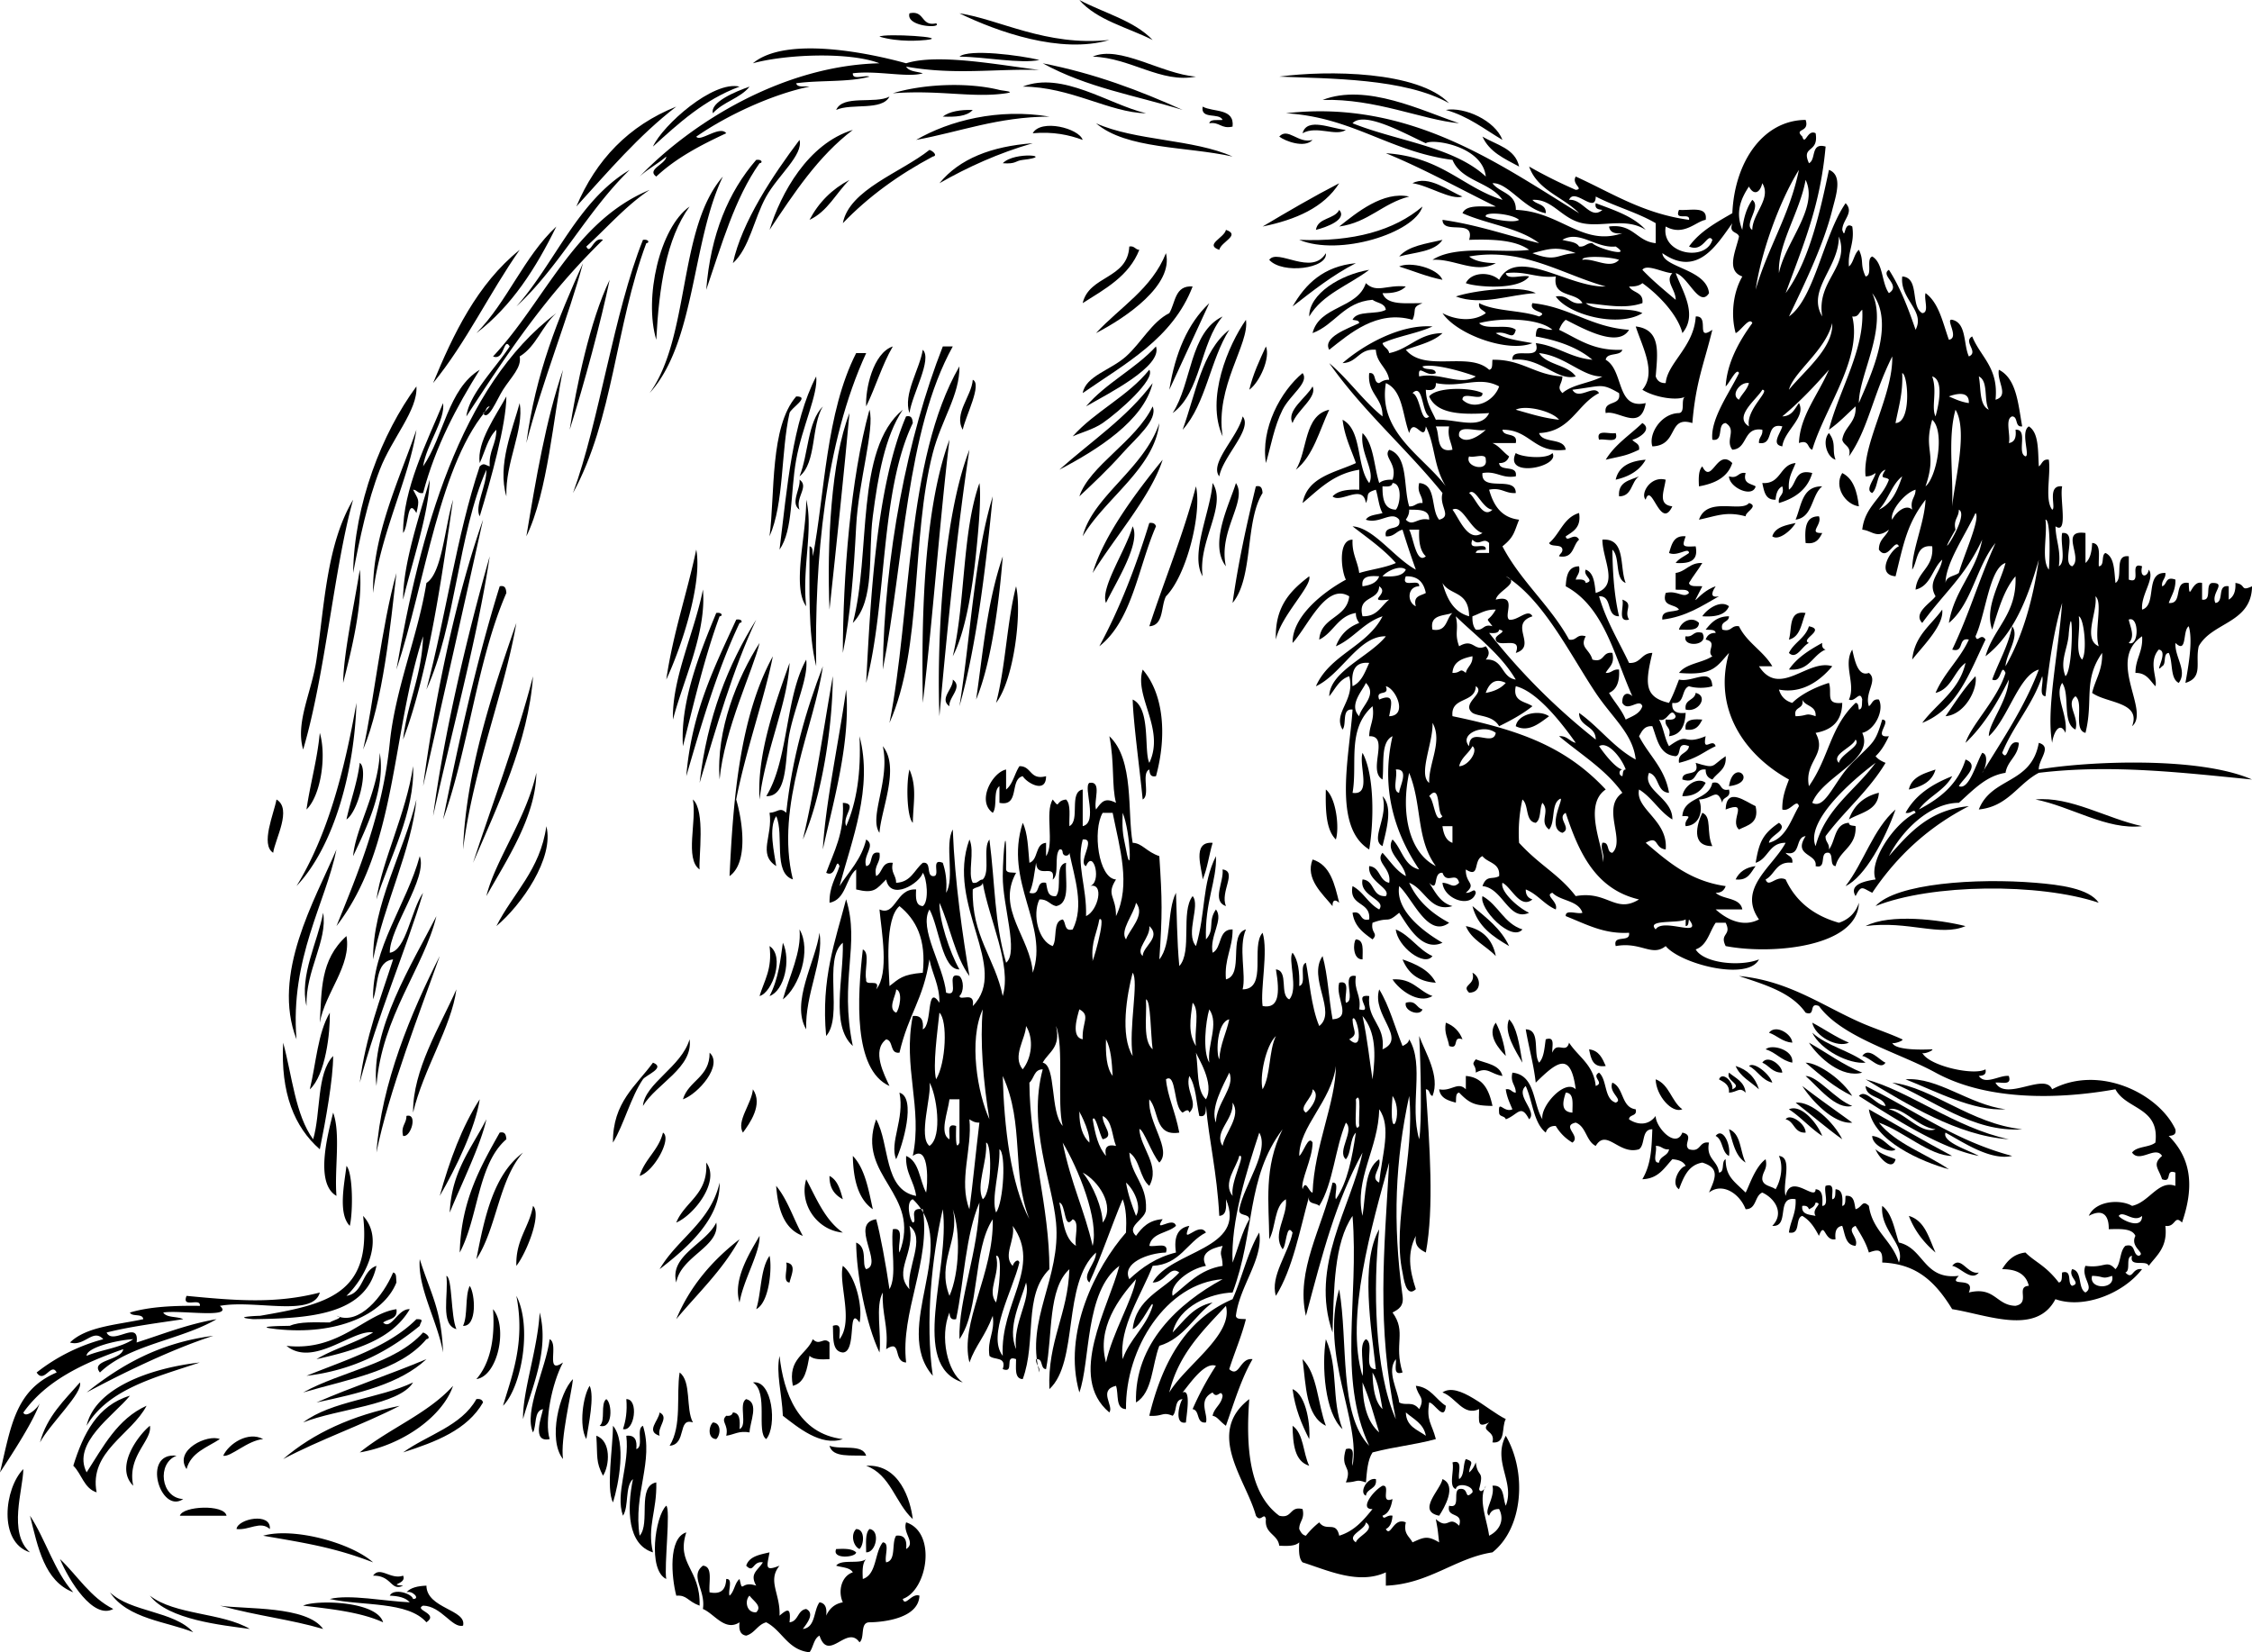 <svg xmlns="http://www.w3.org/2000/svg" overflow="visible" viewBox="0 0 370.533 271.87"><g clip-rule="evenodd" fill-rule="evenodd"><path d="M177.59 0c4.063 2.149 9.035 3.39 12.059 6.578-4.13-2.078-9.17-3.25-12.06-6.578zM157.86 2.192c6.526.968 14.257 5.474 24.666 4.386-8.01 2.371-18.48-1.381-24.67-4.386zM144.7 6.029c.803-.58 11.888.099 7.674.548-.96.104-4.49.395-7.67-.548zM196.78 12.607c-5.725 1.152-10.775-3.107-16.992-3.289 4.46-1.942 11.29 2.851 16.99 3.289zM171.02 9.866c-3.052.667-8.98-.513-13.155-.548 1.61-1.317 10-.214 13.16.548zM171.56 10.414c8.561 1.671 15.97 4.493 23.022 7.674-7.94-2.438-15.63-3.628-23.02-7.674zM238.44 16.992c-7.271-4.138-19.752-4.039-27.954-4.385 7.95-1.073 22.86-.936 27.95 4.385zM107.43 24.118c1.62-3.528 9.889-10.899 14.251-9.866-5.85 2.182-10.03 6.04-14.25 9.866zM188.56 18.636c-5.949-.083-12.442-4.364-20.281-4.385 6.54-2.598 14.15 2.941 20.28 4.385z"/><path d="M123.33 14.251c-1.53 1.941-4.423 2.52-6.029 4.385-.52-1.818 3.72-3.578 6.03-4.385zM240.08 20.281c-6.028-.553-13.801-4.103-22.473-3.837 7.23-2.808 16.43 1.813 22.47 3.837zM146.35 15.896c-1.261 2.393-6.262 1.046-8.77 2.192 1.1-2.556 6.38-.934 8.77-2.192zM111.27 17.54c-6.191 4.771-11.222 10.703-16.443 16.443 3.252-7.709 8.613-13.307 16.443-16.443zM197.87 17.54c1.774.966 5.27.211 4.933 3.289-1.9.439-2.106-.816-3.837-.548.17-.744 1.373-.455 2.193-.549-.55-1.265-3.66.016-3.28-2.192zM237.89 18.088c3.105-.538 8.112 1.748 9.318 4.933-2.99-1.765-5.61-3.892-9.32-4.933zM160.05 18.088c-.942 1.068-2.838 1.182-4.933 1.096 1.14-.865 2.88-1.136 4.93-1.096zM172.66 19.184c-8.537.051-14.672 2.502-21.926 3.837 5.47-3.181 13.53-5.246 21.93-3.837zM180.33 20.281c6.416 2.902 16.044 2.592 22.473 5.48-7.61-1.699-17.46-1.171-22.47-5.48zM221.44 21.377c-1.691 1.13-4.801-.778-7.126.548.73-2.691 4.71-.746 7.13-.548zM178.14 23.021c-2.272-.834-4.825-1.387-8.222-1.096 1.35-2.418 7.61-.818 8.22 1.096zM140.32 21.377c-5.711 4.337-9.684 10.414-13.703 16.443 1.86-5.996 6.29-14.171 13.7-16.443zM210.48 22.473c1.445-1.586 3.127 1.227 5.481.548-1.28 1.425-4.54.193-5.48-.548zM243.92 22.473c2.273 1.38 5.381 1.928 6.029 4.934-2.38-1.278-4.92-2.398-6.03-4.934zM131.55 23.021c.645 2.477-3.504 5.787-5.481 9.318-2.036 3.635-2.728 8.471-5.481 10.962 1.46-6.785 6.63-14.542 10.96-20.28zM169.92 23.569c-5.674 1.634-10.691 3.926-15.348 6.578 3.29-4.022 8.54-6.077 15.35-6.578zM152.93 24.666c.629.194 1.389.965.548 1.096-5.606 2.982-10.595 6.58-14.799 10.963 1.04-5.539 9.57-8.33 14.25-12.059zM164.99 26.858c1.956-2.025 8.831-1.169 3.289-.548-1.28.143-1.04.712-3.29.548zM124.42 26.31c.979-.155 1.125.518.548.548-4.083 5.783-6.254 13.479-8.77 20.829.72-9.147 3.65-16.09 8.22-21.377zM139.77 29.599c-2.22 2.165-3.58 5.19-6.578 6.578 1.51-2.876 3.71-5.069 6.58-6.578zM232.4 30.147c2.694-1.399 5.98 1.315 8.222 2.192-1.91.621-5.5-1.794-8.22-2.192zM220.35 30.147c-2.551 4.026-7.155 5.998-12.605 7.125 4.12-2.457 8.27-4.883 12.61-7.125zM231.86 32.339c-4.374 1.107-6.693 4.269-11.512 4.933 2.88-2.294 7.22-5.85 11.51-4.933zM234.05 33.983c-1.327 4.365-13.652 8.236-20.281 5.481 8.94.35 15.63-1.542 20.28-5.481zM220.35 34.532c1.388 1.602-2.196 2.895-3.836 3.289.32-2.052 3.05-1.696 3.84-3.289zM91.537 37.272c-3.363 6.869-7.351 13.113-13.155 17.54 5.09-5.142 7.844-12.62 13.155-17.54zM201.71 37.82c2.493.865-.816 1.961-1.096 3.289-2.49-.864.82-1.961 1.1-3.289zM105.79 39.465c.979-.154 1.125.518.548.548-5.112 13.7-5.402 28.898-12.059 41.11 4.344-11.852 6.719-29.713 11.509-41.658zM237.34 39.465c-1.295 1.995-4.557 2.021-7.126 2.741 1.52-1.769 4.47-2.112 7.13-2.741zM185.81 40.561c.886-.154.944.518 1.645.548-1.701 4.329-5.63 6.429-9.318 8.77 1.07-4.594 7.41-3.921 7.67-9.318zM85.508 41.109c-4.97 7.089-8.821 15.296-14.251 21.925 3.301-7.994 7.246-16.289 14.251-21.925zM191.84 41.658c1.289 5.231-6.519 10.577-11.511 13.154 3.95-4.278 9.18-7.271 11.51-13.154zM95.922 43.302c-2.272 8.509-6.739 19.571-9.318 29.599 1.505-11.467 5.284-20.661 9.318-29.599zM223.09 43.302c-3.869 1.977-7.119 4.574-10.414 7.126 2.13-3.713 5.08-6.601 10.41-7.126zM230.21 43.85c1.793-.859 6.327.235 7.126 2.192-2.59-.514-4.76-1.455-7.13-2.192z"/><path d="M225.28 44.398c-3.32 2.527-7.699 3.995-9.867 7.674-.05-3.718 5.16-6.901 9.87-7.674zM224.73 46.59c1.784 1.717 3.408.215 6.577.548-.796.848-2.138 1.151-3.837 1.096.672 2.07 3.861 1.621 6.578 1.645-1.944.743-.868 1.104-1.645 2.74-5.879-1.676-10.353 2.303-13.703 4.933-1.128-2.061 3.079-3.484 4.933-4.385-.016-.533-.671-.426-1.097-.548.754-1.621 3.969-.782 5.481-1.644-.153-1.126-1.464-1.094-2.193-1.645-4.745.371-6.138 4.093-9.865 5.481 1.13-4.535 7.37-3.957 8.77-8.221zM196.23 47.139c-3.3 8.575-11.074 12.677-18.087 17.54.515-2.833 4.576-3.751 7.125-6.029 2.52-2.252 4.262-5.699 7.125-7.126 1.03-1.723.88-4.618 3.85-4.385zM252.69 48.235c-4.229.198-8.876 2.139-13.154.548 2.88-.974 10.51-1.944 13.15-.548zM198.97 49.879c-1.507 3.248-4.501 9.746-6.577 14.251.96-5.984 3-10.887 6.58-14.251zM192.94 67.968c3.167-4.874 2.786-13.292 8.222-15.896-3.69 4.349-3.56 12.521-8.22 15.896zM205 52.62c.64 3.976-5.12 10.925-3.837 19.185-2.83-6.243.95-15.047 3.84-19.185z"/><path d="M202.26 54.264c-3.125 4.914-3.856 12.222-7.673 16.444 2.14-5.894 3.15-12.928 7.67-16.444zM146.9 57.005c-1.758 2.992-2.819 6.682-4.385 9.866-.16-2.725 1.09-8.76 4.38-9.866zM155.12 57.005h1.644c-7.682 13.877-8.014 35.104-11.51 53.168.22-18.596 4.04-38.346 9.87-53.165zM190.2 57.005c1.104 3.289-7.854 7.752-11.511 9.866 3.27-3.856 8.1-6.15 11.51-9.866zM208.29 57.005c.767 1.88-1.033 5.897-2.741 7.125.64-2.649 1.7-4.87 2.74-7.125zM151.83 57.553c1.611 1.557-1.755 7.286-2.192 10.415-1.08-3.102 1.65-7.114 2.19-10.415zM140.87 58.101h1.645c-6.809 14.806-8.516 34.168-8.222 51.524-1.389-5.554-1.071-12.815-1.097-19.733.643.089.463 1 .549 1.645 1.97-10.295 2.12-23.607 7.12-33.431z"/><path d="M157.86 60.293c.066 4.706-2.962 8.741-4.385 14.251-3.597 13.932-1.64 32.115-7.125 44.398 3.61-18.12 2.66-43.288 11.5-58.647zM92.634 60.842c-1.564 7.391-2.495 20.16-6.029 27.406 1.596-9.548 3.195-19.095 6.029-27.406zM189.1 60.842c1.097 1.528-5.019 6.948-7.674 8.77-1.537 1.055-3.675 1.606-4.933 2.192 3.7-4.156 9.11-6.598 12.6-10.962zM214.32 61.39c1.163 1.549-2.034 3.538-3.289 6.029-1.395 2.771-1.917 5.995-2.741 8.771-.9-5.656 2.42-11.822 6.03-14.8zM134.29 61.938c.365 2.852-2.33 8.358-3.289 13.703-.988 5.509-.467 11.506-2.741 14.799 1.26-10.25 2.1-20.928 6.03-28.502zM160.05 62.486c1.603.697-1.186 5.984-1.645 8.222-1.52-2.638 1.45-5.489 1.65-8.222zM189.65 63.034c-1.471 6.205-9.114 10.982-15.348 14.251 5.21-4.657 11.15-8.583 15.35-14.251zM215.96 63.582c.844 1.778-2.605 3.958-3.289 6.03-1.11-2.043 2.34-4.223 3.29-6.03zM80.027 77.286c-4.681 10.666-5.05 25.645-9.867 36.176 3.187-11.979 4.96-25.37 8.77-36.724.72-.658.863-.214 1.645 0-.176-2.552 1.092-3.658 1.096-6.03-1.399 1.341-1.874 3.607-2.741 5.481-.518-3.45 2.721-7.871 4.385-10.962-.021 4.603-2.52 13.624-4.385 19.732-.898-1.649 1.16-5.034 1.097-7.671z"/><path d="M131 65.227c2.433-.002-.894 1.919-1.097 2.741-1.437 6.419-.875 14.837-3.289 20.28.91-6.889.04-18.018 4.39-23.021zM85.508 66.323c.758 4.419-2.382 9.672-2.192 15.348-1.531-5.192 1.027-11.026 2.192-15.348zM189.65 66.871c.946 2.215-2.818 5.287-4.933 7.674-2.387 2.692-5.024 5.161-7.126 7.125 1.7-5.062 9.26-9.012 12.06-14.799zM143.06 67.419c.891 3.164-1.816 11.844-2.192 19.185-.379 7.391-.932 14.697-2.193 20.829.03-12.57 1.26-28.696 4.38-40.011zM148.54 67.419c-2.935 4.385-4.067 10.854-4.933 17.54-.812 6.267.429 13.745-3.289 17.54 3.04-11.392.31-28.559 8.22-35.081zM218.7 67.419c-1.637 3.48-2.627 7.604-5.481 9.867 1.96-3.163 1.3-8.932 5.48-9.867zM139.77 67.968c-.8 8.884-2.168 21.948-3.289 32.339-.44-10.697.27-24.648 3.29-32.342z"/><path d="M149.09 68.516c.933-.202 1.034.427 1.096 1.096-5.44 11.368-4.191 29.428-7.673 42.754.73-13.885 1.64-32.34 6.57-43.854zM204.45 68.516c1.738 2.032-3.233 6.55-3.836 9.866-1.69-2.157 3.12-6.549 3.84-9.866zM190.75 69.612c-.805 7.419-8.866 12.327-12.607 18.636 1.64-6.582 10.1-11.098 12.61-18.636zM270.23 69.612c1.744 1.083-.687 2.551-1.644 2.74.355.558 1.261.567 1.096 1.645-2.204 1.03-2.556.97-5.48 1.644 1.5-2.503 3.97-4.06 6.02-6.029zM68.516 70.708c-1.173 7.964-5.951 17.069-7.126 26.858-.202-9.339 4.328-18.692 7.126-26.858zM265.84 71.256c.562 1.841-1.706.853-2.741 1.096-.56-1.841 1.7-.853 2.74-1.096zM300.92 71.256c1.294 1.707.447 2.704 1.096 4.385-1.42-.413-2.24-3.077-1.1-4.385zM156.22 72.352c-1.604 13.289-2.646 28.503-4.385 43.302-.2-12.09-.1-31.179 4.38-43.298zM159.5 73.997c-1.873 12.196-3.646 29.24-4.933 43.85-.42-10.98.36-31.955 4.93-43.853zM249.4 74.545c.975.701 5.114 1.056 6.028 0 1.37 2.279-8.07 4.225-6.03 0zM191.3 75.641c-1.904 5.954-7.804 12.658-11.511 18.637 1.76-6.093 7.15-13.305 11.51-18.637zM270.77 75.641c-.978 1.763-2.702 2.779-4.933 3.289.5-2.247 2.41-3.076 4.93-3.289zM287.22 77.833c-.479 1.757.843 1.714 1.645 2.193-.489 1.959-4.34.216-4.386-1.645 1.56.454 1.43-.772 2.75-.548zM70.708 78.93c-.179 5.672-2.891 13.55-4.385 19.733-.015-5.867 2.678-13.764 4.385-19.733zM131.55 78.93c1.634 1.144-.728 2.883 0 4.933-1.57-1.084.19-3.421 0-4.933zM274.06 78.93c-.248 1.899-1.354 4.104 1.096 4.385-1.948 4.107-3.436-4.203-4.385-1.097-.92-.946.76-3.96 3.28-3.288zM161.15 79.478c.306 2.298-.108 7.266-.548 11.511-.633 6.107-1.795 13.141-3.837 16.992 2.1-8.865 1.52-20.411 4.39-28.502zM199.52 79.478c2.428 3.786-2.455 9.546-1.645 15.348-2.14-3.618 1.29-10.614 1.64-15.348zM203.35 79.478c1.977 2.942-2.951 7.841-1.645 13.703-2.85-3.682.62-10.283 1.65-13.703zM196.78 80.026c.987 4.322-1.476 14.569-4.933 18.088-.877 1.681-.327 4.788-2.741 4.934 2.51-7.719 5.55-14.908 7.67-23.024zM206.64 80.026c.932-.202 1.034.427 1.096 1.096-2.927 4.747-1.462 13.886-4.934 18.088.94-6.729 2.34-13.006 3.83-19.184zM299.82 80.026c-1.829 1.458-1.482 5.094-4.384 5.481.98-2.313 1.05-5.527 4.38-5.481zM163.34 81.67c-.979 10.168-2.58 24.46-5.481 34.532 1.86-11.47 2.38-24.29 5.48-34.53zM58.102 82.218c-3.131 11.121-4.551 28.701-8.222 41.109-1.318-4.458 1.408-9.413 2.193-14.799 1.325-9.098 1.669-18.972 6.029-26.312zM132.65 82.218c1.202 4.862-.716 11.338 0 17.54-2.38-3.21.04-11.698 0-17.54zM287.77 82.767c1.682.538-.629 1.462-.547 2.192-3.188-.868-4.765-.056-7.675.549 1.34-3.896 6.94-1.118 8.23-2.741zM257.62 88.248c.153 1.151 1.464-.794 2.192.548-1.082.927-.856 3.164-3.288 2.741.104-.444.55-.547.548-1.097-.083-1.014-1.856-.336-2.192-1.096 1.79-1.498 2.381-4.195 4.933-4.933.38 2.385-.98 3.034-2.19 3.837zM299.28 84.959c.6 1.398-1.873 2.82.547 2.741-.5.961-1.018 1.904-2.74 1.645-.17-2.36-.04-4.425 2.19-4.386zM79.479 85.508a7754.577 7754.577 0 01-9.866 43.849c1.838-13.88 5.293-30.885 9.866-43.852zM189.1 86.056c.637-.089.976.121 1.097.548-2.939 6.745-3.89 15.477-9.318 19.733 3.34-6.16 5.99-13.014 8.22-20.284zM295.44 86.056c-.732 1.238-2.785 2.97-3.837 2.192.48-1.528 2.2-1.818 3.84-2.192zM186.36 86.604c1.394 2.751-2.77 9.231-4.385 12.607-.98-2.462 3.27-8.646 4.38-12.607zM277.9 90.989c-.062-1.051-1.837.644-3.289 0 .449-1.377.717-2.937 2.74-2.741-.601 1.712-.56 1.752 1.645 1.644.505 2.516-1.158 2.862-3.289 2.741.53-.741 1.46-1.095 2.19-1.644zM114.56 90.44c1.029 5.451-2.364 15.88-4.933 21.376 1.11-7.65 3.41-14.128 4.93-21.38zM80.575 91.537c-1.967 13.199-6.263 28.816-9.318 42.753 1.759-13.41 5.555-29.52 9.318-42.753zM164.99 91.537c-.515 6.613-1.738 17.261-4.385 23.569 1.18-8.13 1.78-15.88 4.39-23.573zM59.198 93.729c.557 5.495-1.353 13.261-2.741 18.637.069-4.87 1.823-12.795 2.741-18.641zM215.41 94.826c.539 1.54-4.712 6.551-5.481 10.414-.21-5.511 2.48-8.116 5.48-10.414zM82.219 96.47c.933-.202 1.034.427 1.097 1.097-4.819 11.076-6.221 25.57-10.415 37.272 2.657-13.24 5.546-26.25 9.318-38.37zM167.18 96.47c.977 4.208-.314 15.308-3.289 19.185 1.57-5.93 1.76-13.23 3.29-19.19zM115.66 97.018c.589 7.171-3.194 14.71-4.934 21.377-.19-6.77 3.55-14.35 4.93-21.382zM266.94 98.663c1.966.722.172 1.799 1.096 3.289-1.99.52-.77-2.158-1.1-3.287zM280.09 101.4c.775-1.196 3.012-2.744 4.386-1.645-.58 1.435-2.23 1.795-4.39 1.645zM319.56 100.31c.342 2.545-3.161 5.967-4.934 8.221.4-3.98 3.11-5.66 4.93-8.22zM117.85 100.86c.979-.154 1.125.518.548.548-2.458 6.677-4.183 14.088-6.029 21.377-.49-7.44 2.93-15.71 5.48-21.93zM297.08 100.86c-.691 1.683-.831 3.919-2.741 4.385.55-1.83-.12-4.87 2.74-4.38zM121.14 101.95c.979-.154 1.125.518.549.548-3.65 7.679-6.213 16.443-8.77 25.214.85-10.47 4.65-18 8.22-25.76zM279.54 102.5c-.062 1.401-1.835 1.088-3.288 1.097.31-1.3 2.13-2.28 3.29-1.1zM84.959 102.5c-1.901 11.255-7.113 23.946-8.77 37.273.436-12.72 4.901-26.16 8.77-37.27zM297.63 103.05c2.879.567-1.529 2.173 0 2.741-1.165.547-2.041 2.827-3.29 1.644.83-1.73 2.69-2.42 3.29-4.38zM280.09 104.14c1.248 2.171-3.356 2.428-2.74.548 1.32.23 1.19-1 2.74-.55zM294.34 110.17c1.332-1.958 3.362-3.217 5.481-4.384-.088.637.122.975.549 1.096-2.19.91-2.62 3.59-6.03 3.28zM127.16 107.98c-1.238 6.438-4.49 15.605-6.029 23.569 1.074 3.682 2.018 10.404-1.096 12.607.6-12.45 1.62-26.05 7.13-36.18zM132.65 108.53c.369 2.925-1.782 7.458-2.741 12.06-.818 3.927-.131 10.526-3.836 10.414 3.69-5.99 3.1-16.26 6.58-22.47zM129.91 109.08c-.301 6.645-4.031 14.603-4.933 22.473-.49-7.43 2.64-15.99 4.93-22.47zM188.01 110.17c3.413 3.945 4.05 10.744 2.193 17.54-.933.202-1.034-.427-1.097-1.096-1.398.611.22 4.24-1.096 4.933-.506-5.211-1.542-12.638-1.644-16.443 3.04 1.409 1.807 8.545 2.74 10.414 2.63-5.6-2.54-10.88-1.09-15.34zM137.03 111.27c-.049 8.358-1.784 19.774-4.933 26.858 2.04-8.56 3.34-17.85 4.93-26.86zM325.04 111.27c.399 2.059-1.719 6.311-4.934 6.578 1.58-2.25 3.05-4.62 4.93-6.58zM156.76 111.82c1.742 1.252-.708 2.903-.548 4.386-1.74-1.26.71-2.91.55-4.39zM139.22 113.46c.753 8.611-2.082 18.38-3.837 26.31.41-7.46 2.65-17.81 3.84-26.31zM279 114.01c2.153.525.497 3.275-1.645 2.741-.27-1.72 1.47-1.45 1.64-2.74zM58.649 115.65c-.314 10.832-3.551 23.488-9.866 30.147 5.075-8.26 7.872-18.8 9.866-30.15zM254.88 117.85c-1.517 1.097-3.348 2.723-5.481 1.644.28-1.98 3.77-2.82 5.48-1.64zM280.09 118.4c-.5.96-1.019 1.904-2.74 1.644-.25-1.71 1.17-1.75 2.74-1.64zM52.62 120.59c1.142 3.89.133 10.358-2.192 12.606.629-4.31 1.761-8.11 2.192-12.61zM335.45 122.23c2.273.646-.06 2.718 0 4.385 7.91-1.354 26.304-2.207 35.08 1.645-11.075-1.076-23.106-2.553-35.08-1.096-3.467 1.832-5.051 5.545-9.866 6.029 2.13-5.4 8.62-4.08 9.87-10.96zM145.25 122.78c2.853 3.5-.249 10.276-.549 14.251-1.8-2.6 1.8-8.62.55-14.25zM62.487 123.88c.986 5.923-2.225 12.388-4.385 16.991.369-4.57 4.109-10.51 4.385-16.99zM59.198 125.52c1.449 1.049-.261 8.034-2.192 9.318.676-3.16 1.754-5.92 2.192-9.32zM167.73 126.07c2.053-.043 1.657 2.363 4.385 1.645.008 2.978-3.207 1.074-3.837 0-2.229.512-.405 5.075-3.836 4.385v-2.741c-1.075.753-.295 3.359-1.096 4.386-2.69-1.918-.077-6.659 2.192-7.126v3.289c1.13-.89 1.39-2.64 2.2-3.84zM149.64 126.62c1.25 2.942.627 5.335.548 8.771-1-.99-1.11-6.6-.55-8.77zM284.48 129.36c.76-4.82 4.99-.59 0 0zM318.46 126.62c-.562 1.998-2.286 2.83-4.386 3.289.47-2.1 2.49-2.64 4.39-3.29zM88.249 127.16c-.088 7.222-4.938 14.428-8.222 20.281 1.436-5.87 6.579-12.78 8.222-20.28zM280.64 128.81c-.698 1.312-1.788 2.232-3.836 2.193.25-1.73 2.51-3.25 3.84-2.19zM283.38 132.1c-.943-2.634-1.461-.655-3.838-.548.733 1.709.171 4.25-2.192 4.385-.349-1.196 1.554-1.744-.547-1.645.233-3.237 4.358-2.583 4.933-5.481 1.687-.408 1.054 1.505 2.74 1.097.41 1.48-1.08 1.09-1.09 2.18zM218.15 129.91c1.703 1.372 2.252 6.31 1.645 8.222-1.65-1.64-1.71-4.87-1.65-8.22zM309.14 130.45c-.162 2.944-2.985 3.226-4.933 4.385.81-2.3 2.44-3.78 4.93-4.39zM227.47 139.22c-2.111-1.072 1.03-4.756 0-8.222 1.69 1.75.75 5.17 0 8.22z"/><path d="M288.86 132.65c.617 2.811-1.273 3.113-2.741 3.836-1.665-1.485 1.849-4.86-2.193-3.289.15-3.85 3.29-1.28 4.93-.55zM334.9 131.55c5.696-.576 11.807 3.174 17.54 4.385-5.8.68-11.71-3.26-17.54-4.39zM45.495 131.55c2.626 1.554-.248 6.544-.548 8.77-2.134-1.36.131-6.45.548-8.77zM68.516 131.55c-.767 8.188-5.361 17.293-7.126 26.31-.093-9.05 5.046-17.61 7.126-26.31zM114.01 131.55c2.083 1.854.926 9.534 1.096 11.51-2.47-1.73-.43-7.98-1.1-11.51zM303.66 145.8c3.024-3.918 4.519-9.367 8.221-12.607-1.72 4.86-5 11.08-8.22 12.61zM280.09 133.74c1.628.645.608 3.205 1.646 5.481-3.56.03-2.55-3.58-1.65-5.48zM89.893 135.94c1.352 5.229-4.124 13.021-8.222 16.443 2.765-5.46 7.217-9.23 8.222-16.44zM199.52 138.68c-.596 1.962-.855 4.26-1.645 6.03-.05-1.62-1.88-6.31 1.64-6.03zM55.361 139.77c-1.735 8.681-7.662 17.916-6.577 31.242-4.152-10.74 3.016-22.89 6.577-31.24zM69.064 140.87c1.346 3.592-4.969 11.8-4.934 15.896 2.69-.331 3.497-7.029 5.481-9.867-2.669 9.025-7.618 20.519-10.415 31.243.964-7.624 3.399-13.775 5.481-20.28-2.921.367-2.386 4.191-3.289 6.577-.204-8.43 5.542-15.66 7.676-23.57zM215.96 141.42c2.935.902 3.628 4.045 4.384 7.125-.673-.612-1.124-.478-1.096.548-1.61-1.99-4.55-4.49-3.28-7.67zM288.86 142.51c-.793 1.035-1.225 2.429-3.29 2.193.59-1.24 1.67-1.99 3.29-2.19zM201.16 143.06c2.468.347-.444 3.628.547 6.029-2.38-.83-.31-3.99-.55-6.03zM243.92 147.45c2.599 1.42 3.525 4.514 6.577 5.48-1.82 2.15-7.2-3.44-6.58-5.48zM139.22 147.99c2.329 7.48-1.162 13.219 1.096 24.117-3.727-3.383-1.478-11.125-1.645-16.991-3.302 2.727.104 12.163-2.741 15.348-.88-9.46 1.52-15.66 3.28-22.48z"/><path d="M242.27 149.09c2.286 1.917 4.693 3.713 6.03 6.578-2.65-1.55-5.18-3.22-6.03-6.58zM53.168 150.19c.764 4.607-2.916 9.504-2.74 15.348-1.192-5.04 1.861-10.57 2.74-15.35zM71.805 150.74c-2.011 8.404-9.022 16.555-9.866 27.954-1-9.27 5.846-20.06 9.866-27.95zM323.4 152.38c-4.173 1.809-9.453-.946-16.444 0 4.01-2.09 12.17-1.06 16.44 0zM241.18 152.38c2.753.536 4.396 2.181 4.933 4.934-1.59-1.7-3.97-2.61-4.93-4.93zM131.55 152.93c2.005 3.4-.048 9.479-2.741 11.511 1.08-3.87 3.09-7.79 2.74-11.51zM229.66 152.93c2.431 1.041 3.652 3.291 6.029 4.386-1.36 1.84-5.77-1.6-6.03-4.39zM134.84 153.48c.747 4.589-2.394 10.026-2.193 15.895-2.59-4.42 1.54-11.13 2.19-15.9zM223.09 154.57c1.401.062 1.088 1.836 1.097 3.289-1.68.07-1.55-2.85-1.1-3.29zM128.81 155.12c1.354 2.83.242 7.904-2.192 8.77 1.5-2.86 1.8-6.06 2.19-8.77z"/><path d="M124.97 163.89c.759-2.53 2.135-4.442 1.644-8.222 2.55 1.64.49 7.66-1.64 8.22zM72.353 157.31c-3.072 8.71-8.467 22.475-10.415 32.339.767-11.31 5.74-23.12 10.415-32.34zM230.76 157.86c2.306.8 4.441 1.77 5.481 3.837-2.94-.17-4.58-1.63-5.48-3.84zM242.27 160.05c1.442.704 1.583 3.284-.548 3.289-1.39-1.34 1.16-1.17.55-3.29zM229.12 161.15c3.328-.223 4.279 1.932 6.577 2.74-2.34 1.4-5.51-1.06-6.58-2.74zM75.094 162.79c-.802 6.144-5.454 13.181-7.126 20.28-.084-7.03 4.442-14.19 7.126-20.28zM231.31 164.99c1.749-.47 1.695.862 2.741 1.096-.4 1.22-3.13.26-2.74-1.1zM50.976 179.24c1.032-4.267 1.307-9.289 3.289-12.606.083 3.2-.693 10.26-3.289 12.61zM248.3 167.73c1.233 1.191 1.66 3.92 2.191 7.125-1.06-1.85-3.16-5.02-2.19-7.13zM237.89 168.27c1.321.505 2.235 1.419 2.74 2.74-1.773-.677-.419 1.774-2.192 1.097-.18-1.29-.87-2.06-.55-3.84zM246.11 168.27c.82 1.555 1.353 3.398 1.645 5.481-1.11-1.16-3.16-3.43-1.65-5.48zM298.18 168.27c2.034 1.073 3.839 2.373 6.029 3.289-1.85.91-5.57-.99-6.03-3.29zM291.06 169.92c1.126-1.442 3.771.214 3.837 1.645-1.69-.14-2.47-1.18-3.84-1.64z"/><path d="M306.95 174.85c-2.691.307-7.409-2.083-8.77-4.933 2.38 2.19 6.18 2.95 8.77 4.93zM54.813 173.76c.016 3.676-1.258 10.795-2.193 15.348-4.19-3.665-6.465-9.248-6.029-17.54 1.483 5.461 1.998 11.889 4.934 15.896 1.284-4.39.542-10.8 3.288-13.71z"/><path d="M297.63 171.56c2.931 1.637 5.517 3.619 8.771 4.933-3.32.94-7.1-2.38-8.77-4.93zM290.51 172.66c.97-.934 4.661.062 4.385 2.191-1.84-.36-2.69-1.7-4.39-2.19zM261.46 172.66c1.638.189 2.183 1.471 2.741 2.74-2.16.33-2.43-1.23-2.74-2.74zM116.75 173.21c2.279 2.051-1.877 6.791-4.385 7.674.92-3.1 4.43-3.61 4.39-7.67zM306.4 173.76c1.116-1.606 2.868.742 3.836 1.096-.89 1.37-2.64-.98-3.84-1.1zM242.82 174.3c1.683.691 3.919.831 4.385 2.74-1.935-.291-2.451-1.607-4.385-.549.05-1.49-.91-1.1 0-2.19zM289.96 174.85c.878-1.368 3.234.378 3.288 1.645-1.67.02-2.13-1.16-3.29-1.65zM297.08 174.85c2.177.026 6.177 2.952 7.674 5.481-2.94-1.43-5.3-3.46-7.67-5.48zM107.43 174.85c2.18.838-1.166 2.042-1.645 2.741-1.977 2.886-3.156 7.515-4.933 10.415-.06-6.64 3.81-9.34 6.58-13.15zM285.57 175.4c1.957.601 3.237 1.88 3.837 3.837-1.32-1.24-3.07-2.04-3.84-3.84zM313.53 177.59c5.338-.399 10.453 4.16 16.444 4.934-5.28.35-11.58-3.02-16.44-4.93zM272.42 177.59c2.258.849 2.577 3.635 4.386 4.934-1.69.75-4.33-2.24-4.39-4.93zM332.71 185.81c-8.064.57-14.791-4.939-21.377-7.674 6.68.82 12.95 6.79 21.38 7.67zM123.88 179.24c1.73 2.483-.556 5.64-1.644 7.126-1.13-1.88 1.45-4.75 1.64-7.13zM147.99 179.79c2.838.796.512 8.784-.548 10.962-1.13-2.8 1.43-6.61.55-10.96zM78.93 180.88c-.682 4.62-3.943 11.402-6.577 15.896 1.634-5.86 3.635-11.35 6.577-15.9zM295.44 181.43c2.645-.261 6.275 3.217 7.673 6.028-2.67-1.9-5.1-4.04-7.67-6.03z"/><path d="M299.82 186.91c-1.988-1.299-3.492-3.085-5.481-4.384 2.03-.91 4.66 2.27 5.48 4.38zM54.813 183.07c1.273 3.478.187 9.314.548 13.703-3.714-2.12-1.271-10.66-.548-13.7zM66.872 183.62c1.912-.523.753 3.565-.548 3.288-.396-1.67.56-2 .548-3.29zM293.8 184.17c.721-1.037 3.291.691 3.288 2.192-1.93.1-1.81-1.85-3.29-2.19zM80.027 184.17c-.87 4.067-4.057 10.557-6.03 15.347.296-6.83 3.629-10.62 6.03-15.35zM284.48 185.81c2.01.731 1.802 3.68 2.741 5.481-1.71-1.03-2.12-3.35-2.74-5.48zM82.219 186.36c.933-.202 1.034.427 1.097 1.096-4.723 4.047-4.61 12.93-7.674 18.637.222-8.55 3.428-14.12 6.577-19.74zM109.08 186.36c1.53.959-1.499 6.422-3.837 7.126.85-2.81 3.11-4.2 3.84-7.13zM282.28 186.91c1.199-1.514 2.542 1.441 2.193 3.29-1.22-.6-.96-2.69-2.19-3.29zM308.05 186.91c1.799.212 2.417 1.604 3.836 2.193-.64.78-3.85-.5-3.84-2.19zM86.056 189.65c-3.971 4.435-4.334 12.476-7.674 17.54 1.354-7.05 2.856-13.95 7.674-17.54zM140.32 190.2c1.974 2.045 2.571 5.469 3.289 8.769-2.38-1.64-3.21-4.83-3.29-8.77zM116.2 191.3c2.345 2.992-1.938 8.587-4.934 9.866 1.43-3.51 5.28-4.6 4.93-9.87zM57.005 191.84c1.056 1.106 1.107 7.466.548 9.865-1.969-2-.886-6.94-.548-9.86zM136.48 193.49c1.326.684 1.772 2.246 2.192 3.837-1.31-.7-2.23-1.79-2.19-3.84zM132.65 194.04c1.709 3.226 3.12 6.746 6.029 8.771-4.27-.38-7.23-4.73-6.03-8.77zM118.4 194.58c.184 6.033-5.537 10.904-9.866 14.251 2.95-5.08 8.37-7.7 9.87-14.25zM127.71 195.13c1.91 2.293 2.873 5.531 4.385 8.222-3.07-1.13-4.09-4.31-4.39-8.22zM87.7 198.42c1.49 1.436-1.156 7.885-2.741 9.866-.131-4.34 2.111-6.3 2.741-9.87zM57.005 213.22c2.858-.43 2.476-4.102 4.933-4.933-1.693 7.99-10.721 8.646-20.281 8.77-3.971-.369 1.3-.583 1.097-.548 10.916-1.883 18.463-3.477 16.992-16.443 3.746 4.07.013 10.59-2.741 13.15zM314.08 200.07c2.679.792 3.281 3.661 4.386 6.029-1.89-1.6-3.43-3.53-4.39-6.03zM117.85 201.16c.691 3.987-5.827 5.495-6.578 9.867-1.18-4.48 4.94-6.39 6.58-9.87zM194.58 229.12c1.459-.683.613 3.812.547 4.934-2.05.447-1.015-3.379-.547-3.837-1.406.056-.881 2.043-1.645 2.74-1.701-.72-1.564.149-3.837 0 2.137-8.825 6.027-15.897 13.703-19.184 1.572-3.544 2.482-7.75 4.385-10.963.709 4.37-3.248 8.806-3.837 13.703.088.643 1 .462 1.645.548-.743 2.912-1.865 5.445-2.741 8.223 1.674 1.514 1.718-1.928 3.836-1.645-1.877 3.238-3.043 7.188-4.385 10.962-1.212-.912-1.371-1.483-2.192-1.645.276-1.368 1.458-1.83 1.645-3.288-.308-1.238-.855.665-1.645-.549-2.521 1.255-.66 3.634-1.096 4.934-1.668.207-.931-1.993-2.193-2.192a48.926 48.926 0 013.838-7.126c-1.82-.7-4.17 2.77-5.49 4.39zm-2.19 0c2.669-4.488 10.572-9.48 9.318-14.25-3.78 4.08-7.8 7.91-9.32 14.25zM121.68 203.9c-2.773 5.084-6.839 8.875-10.415 13.154 2.32-5.54 6-9.71 10.42-13.15zM126.62 206.64c.433 1.91-.01 7.651-2.192 8.77.86-2.79.67-6.63 2.19-8.77zM129.36 207.74c1.827.249.781 2.133.548 3.289-1.21-.07-.24-2.33-.55-3.29zM321.2 208.29c1.484-1.801 2.481 1.502 4.385 1.097-1.23 1.54-3.08-.91-4.38-1.1zM138.68 208.29c2.105 1.656 3.316 6.769 2.741 9.318-2.057-2.991-.373 4.84-2.741 4.933-1.838-.172-1.536-2.483-1.644-4.385 1.649-.553.971 1.221 1.096 2.193 2.35-3-.19-9.11.54-12.06z"/><path d="M64.679 209.38c.643.088.463.999.549 1.645-2.139 5.353-9.865 8.736-19.733 7.673-3.683-.396-.362-.523 2.193-.548 1.646-.729 4.193-.557 6.577-.548.211-.286 2.663-.812 1.096-1.097 3.735 1.69 7.699-3.29 9.318-7.11zM73.449 209.93c.997.3.693 6.604 1.645 8.771-2.715-.76-1.267-5.67-1.645-8.77zM77.286 211.58c.902 1.296 1.253 6.714-1.097 6.578.822-1.74.276-4.85 1.097-6.58z"/><path d="M3.837 232.41c.382 1.043 2.495-.742 2.741-1.645-.956 2.886-4.325 8.094-6.578 11.51 1.795-7.44 2.447-13.528 9.319-16.443-.879-1.764-2.049 1.928-3.289 0a30.397 30.397 0 0110.962-5.48c-1.707-1.849-3.066 1.287-5.481.547 2.675-2.623 7.698-2.9 12.059-3.837-.082-1.013-1.855-.336-2.192-1.096 3.231-.971 7.249-1.155 11.511-1.096.174-1.454-3.071.512-2.193-1.646 7.961.765 14.631 1.348 21.925-.548-1.121 4.102-10.67 1.133-16.443 2.193 2.512 2.175-6.626.632-9.318 1.096.554.908 2.327.596 3.289 1.096-4.288.646-8.671 1.196-12.607 2.192 1.014 2.186 5.44-2.255 4.934 1.645 4.297-1.367 8.323-3.005 13.155-3.837-5.877 3.442-14.446 4.19-19.185 8.771-1.69-2.084 3.514-1.946 3.836-3.838-6.648 2.33-12.737 5.19-16.445 10.44zm10.414-9.32c2.448-1.023 5.635-1.309 7.674-2.74-2.938.18-7.696 1.42-7.674 2.74zM84.959 213.22c2.643 5.075.84 15.049-2.192 18.088 1.402-4.8 3.711-10.38 2.192-18.09zM81.123 215.41c2.46 2.932.829 10.983-2.741 11.512 2.197-2.55 3.096-6.4 2.741-11.51zM86.056 233.5c-.073-4.645 2.407-11.476 2.74-17.54 1.642 6.22-1.353 12.53-2.74 17.54zM68.516 217.06c1.401-.023.668.407.548 1.097-4.931 4.022-10.64 7.266-18.636 8.222 6.503-2.64 13.528-4.75 18.088-9.32z"/><path d="M69.612 219.25c.628.194 1.389.965.548 1.098-4.414 5.269-12.799 6.566-20.281 8.769 6.345-3.53 15.079-4.66 19.733-9.87zM90.441 220.35c1.593.8-.838 5.95 2.193 3.836-1.814 3.372-3.097 9.737-2.193 12.606-3.047.654-1.283-3.83-1.096-4.933-1.535.291-1.013 2.641-1.645 3.837-1.59-3.43 2.145-10.53 2.741-15.36zM133.74 220.35c1.14 1.2 1.771-.481 2.741.547v2.741c-1.352.072-2.642.082-3.29-.548-.419 2.138-.685 4.43-2.74 4.933-.87-4.52 2.23-5.09 3.29-7.67zM218.15 220.35c2.143 4.858.831 9.786 2.74 14.799-2.91-2.63-3.45-10.36-2.74-14.8z"/><path d="M128.26 223.09c.657 6.033 3.044 12.815 10.414 13.702-3.65 1.266-7.474-2.019-9.866-3.837-.14-3.56-1.17-7.08-.54-9.86zM70.16 223.64c-4.343 4.062-11.155 5.654-18.088 7.126 5.85-2.56 12.175-4.64 18.088-7.13zM214.32 223.64c2.477 2.456 2.476 7.391 3.837 10.962-3.32-1.62-3.27-6.6-3.84-10.96zM111.82 225.83c1.991 1.48.969 5.974 2.192 8.222-2.581-.871-.967 3.616-3.836 3.837 2.07-3.33 1.06-8.38 1.65-12.06zM94.278 226.92c-.261 2.44-2.103 9.867-1.644 13.154-2.559-3.2-.54-11.05 1.644-13.15zM123.88 227.47c3.197-.497 4.018 7.185 2.193 9.318-1.71-1.07.43-7.7-2.19-9.32zM13.155 227.47c.53 1.709-4.887 6.745-6.577 9.867 1.159-4.32 4.022-6.94 6.577-9.87zM67.968 227.47c-2.284 3.749-12.472 4.335-18.088 6.578 4.681-3.54 12.518-3.93 18.088-6.58zM97.019 228.02c.829 1.762-.181 6.381-.548 8.77-1.249-2.18-.54-7.1.548-8.77zM247.75 233.5c-.735 1.272.075 4.095-2.192 3.837.574-2.088-2.206-1.683-.549-3.289-1.962.982-1.666-.046-1.645-2.192-2.606 1.234-3.808-1.952-6.028-2.741 2.62-1.82 7.46 2.96 10.42 4.38zM212.67 228.57c2.403 1.013 2.955 6.371 2.741 8.222-1.23-2.42-2.32-4.98-2.74-8.22zM21.377 229.66c-2.688 3.271-9.589 7.796-7.126 12.606 2.73-4.212 5.069-8.817 9.867-10.963-2.474 4.749-9.509 7.536-8.222 14.252-2.083-.658-2.45-3.032-3.836-4.385 1.654-5.29 3.966-9.92 9.317-11.52zM78.382 230.21c.637-.089.975.121 1.096.549-2.601 4.523-7.761 6.489-13.155 8.222 4.032-2.91 9.573-4.31 12.059-8.77zM99.759 230.21c.998.682 1.097 5.079-1.096 4.385 1.029-.8.066-3.59 1.096-4.39zM103.05 230.21c2.094-.027 1.359 5.431-.548 4.934.46-1.36.72-2.93.55-4.93zM122.78 230.21c2.204.604.58 3.819.548 5.481-1.78-.318-2.55.373-3.837.548.445-1.896-1.024-2.313 0-3.289.637.09.975-.12 1.096-.547 1.199.08 1.177 1.38 1.097 2.74 1.39-.6-.23-4.23 1.09-4.93zM65.775 231.31c-6.157 3.162-13.103 5.534-19.185 8.771 4.999-4.32 11.429-7.21 19.185-8.77zM108.53 232.41c1.658.828-.455 2.405 0 3.836-2.35-.74-.15-2.46 0-3.84zM117.3 234.05c1.395.056 1.295 2.042.548 2.74-1.4-.05-1.3-2.04-.55-2.74zM100.86 234.6c2.25 2.648.932 9.657 0 12.607-1.172-2.18-.01-9.1 0-12.61zM105.79 234.6c1.851 5.876-1.636 11.15-.548 18.089 1.826-2.012-.493-8.168 2.741-8.771.125 4.733-1.551 7.239-.548 11.512-4.18-1.27-4.322-7.083-3.289-12.061-1.355 1.204-.632 4.485-1.645 6.03-1.313-3.699 1.125-8.369.548-13.155 1.444-.165 1.799.759 1.645 2.192 1.29-.34-.09-3.37 1.09-3.83zM212.67 234.6c1.848 1.258 1.713 4.498 2.741 6.578-2.39-.72-2.68-3.53-2.74-6.58zM36.177 236.79c-2.098 1.375-4.755 2.188-5.481 4.934-2.133-3.17 3.527-5.8 5.481-4.93zM43.302 236.79c-2.556.199-5.371 3.015-6.578 2.74.916-1.99 4.097-4.08 6.578-2.74zM98.115 236.24c2.477.856 2.195 4.915 1.096 6.578-1.22-2.36-.861-3.06-1.096-6.58zM136.48 237.89c1.842.716 5.483-.368 6.029 1.644-2.4-.15-5.49.38-6.03-1.64zM29.051 239.53c-3.257 1.204-2.64 6.952 1.097 7.126-3.777 2.58-6.91-7.78-1.097-7.13zM142.51 241.18c5.524-.345 7.32 5.748 7.673 8.771-2.87-2.61-3.64-7.32-7.67-8.77zM3.837 241.72c-.033 3.431-2.573 10.456 1.096 13.704-5.264-1.66-4.215-10.52-1.096-13.7zM226.38 243.37c.26 1.722-1.475 1.448-1.645 2.741-1.16-.49.17-3.06 1.64-2.74zM237.34 243.37c2.455 1.074.26 4.809-.549 6.03-3.75-.76.24-4.28.55-6.03z"/><path d="M109.62 247.75c.756.524-.368 9.971 0 12.059-3.07-1.46-1.84-10.32 0-12.06zM37.273 249.4h-7.674c.432-1.6 7.302-1.93 7.674 0zM12.06 262c-4.745-1.833-5.813-7.343-7.126-12.607 2.615 3.97 4.008 9.15 7.126 12.61zM44.398 251.59c-1.581-1.42-3.398.246-5.481 0 .183-1.69 5.735-2.81 5.481 0zM140.87 251.59c1.502.011 1.302 2.585.548 3.289-1.05-.46-1.49-2.41-.55-3.29zM143.06 251.59c1.808.18 1.12 3.898-.548 3.838.01-1.46-.2-3.13.55-3.84zM115.11 264.2c-2.004-.725-2.047-1.781-3.837-1.645-.786-2.999-1.368-9.495 1.645-10.414-1.71 5.27 2.36 5.97 2.19 12.05zM137.58 254.88c1.351-.072 2.641-.083 3.289.549-.01.83-4.06 1.2-3.29-.55zM9.867 256.52c2.904 2.759 4.997 6.33 8.77 8.222-3.275 1.8-7.277-4.63-8.77-8.22zM54.265 263.1c3.196-.811 9.117.377 13.155.548-.675-.785-1.884-1.038-3.289-1.097.621-1.281 3.616-.378 3.837.549 1.288-.007-.2-1.495-1.096-1.096.675-.786 1.885-1.039 3.289-1.098.05 3.797 6.67 3.916 6.029 6.579-1.789.484-3.562-3.229-6.577-3.29-1.618.733 2.698 1.279.548 2.741-3.07-3.5-10.501-2.65-15.896-3.83zM18.089 262c3.447 3.312 10.502 3.019 13.703 6.577-4.16-1.74-10.827-2.16-13.703-6.58zM24.666 262.55c4.1 3.209 11.855 2.762 16.443 5.481-4.542-.62-13.437-1.5-16.443-5.48zM36.177 264.2c4.132.624 14.274-.026 16.992 3.837-5.524-1.62-10.394-2.06-16.992-3.84z"/><path d="M63.035 266.94c-3.635-1.663-8.416-2.181-13.155-2.741 1.969-.97 12.096-.84 13.155 2.74zM149.64 2.192c2.564-.554 1.821 2.199 4.385 1.645 1.11.881-5.06.593-4.38-1.645zM146.9 15.347c4.868-1.501 12.179-1.871 17.54-.548.567.14 2.783.299 1.096.548-5.52.814-10.85-.588-18.64 0zM255.98 45.494c-3.251.328-4.885-.962-8.222-.548.236 1.226 2.701.222 3.837.548-1.763 2.348-8.853 1.713-10.414 1.096.928-1.906 4.064-1.896 5.481-.548 2.918-5.564 11.473 1.329 17.54 1.097-7.049-1.923-13.667-6.519-22.474-4.933 1.013.813 2.604 1.05 4.385 1.096-3.319 1.843-6.874-.789-10.414-.548 3.851-2.538 11.497-1.026 15.896-1.644-2.23-1.606-5.896-1.778-9.866-1.645 1.019-3.576-4.353-.763-4.385-3.289 5.77.808 10.599 2.556 15.896 3.836-3.303-2.543-8.571-3.122-12.607-4.933.668-1.525 3.367-1.019 5.481-1.097-6.01-2.943-11.74-6.166-18.088-8.77 9.212.605 12.562 5.588 19.185 7.674-1.986-2.946-6.8-3.067-8.222-6.577-10.354-1.34-16.368-7.019-27.407-7.674 20.343-2.334 35.208 8.44 48.235 16.444-2.606-2.692-6.858-3.739-8.222-7.674a79.564 79.564 0 007.674 3.836c1.413-.132-.752-.943 0-2.192 5.904 2.683 11.074 6.099 18.637 7.125.217-1.313-2.498.304-1.645-1.645 1.841.168 4.751-.732 4.385 1.645-1.589.229-3.596 2.76-6.577 1.096-.806 4.586 6.6 5.838 7.674 2.193-.804-1.293-1.453 2.159-3.837 1.096 1.744-2.458 4.463-3.941 7.125-5.481.37-8.468 5.067-15.304 12.059-15.348.714 2.164-2.011 1.327-.548 2.741.477 1.619.821-1.271 2.192-.548.556 3.364-2.44 1.959-1.096 4.933 1.232-.594.208-3.446 2.74-2.74-.879 9.688-3.535 15.812-6.577 24.117 3.977-5.38 5.752-13.863 7.126-20.281 2.381.887 1.076 4.446.547 6.578-1.465 5.91-4.811 12.67-7.126 17.54 4.186-2.943 5.665-13.335 9.319-18.636 1.464 1.529-.514 2.708-.549 4.385.586 1.866.172-1.525 1.645-.548.431 2.806-.769 3.982-.548 6.578.792-.67.832-2.092 1.645-2.741.89 1.921.124 2.318 1.096 4.385 1.231-.23.015-2.908 1.097-3.289 1.831 1.092 1.511 4.335 2.74 6.029 2.107-1.319-1.546-2.913 0-3.837 1.867 2.884 3.176 6.326 4.386 9.866 1.646-3.124-2.63-5.033-2.192-8.77 2.907.198 1.291 4.921 3.288 6.029 1.211-.068.232-2.325.549-3.289 2.211 1.625 2.821 4.851 3.836 7.674 1.811-.314-.69-3.546.549-3.289 2.384.54 1.818 4.029 2.739 6.03 1.691-.731-1.021-2.438.549-3.289 1.362 3.389 4.376 5.125 3.837 10.415 2.314-.687.188-2.964.549-4.933 2.92 1.465 3.165 5.605 3.837 9.318-1.264.168-.609-1.583-1.646-1.644-1.235.408-.214 3.074-.547 4.385.964-.132 1.249-.943 1.096-2.192 2.161-.151.158 3.861 1.645 4.385.776-.104-.87-4.048.548-4.933 1.677 1.064 1.475 4.007 1.645 6.578.558-.356.567-1.261 1.645-1.097.354 2.568-.717 6.563.548 8.222.72-.161-.959-4.138 1.645-3.836-.448 1.972 1.057 8.05-1.097 6.577.041 2.335.917 3.833.549 6.578 1.249-.76.204-3.815.548-5.481 2.658-.283-.165 4.916 1.645 5.481 1.89-1.373-2.18-6.081 2.192-5.481v4.933c.786-.675 1.038-1.885 1.096-3.289 1.567.076 1.003 2.286 1.097 3.837 1.014-.083.337-1.856 1.097-2.192 1.506.687 1.42 2.965 1.645 4.933 1.375-.817-.357-4.741 2.192-4.385v3.836c2.312.851-.121-3.043 2.191-2.192-.469 1.91.863 1.899 1.097.548 1.069 1.463-1.341 4.12-1.097 6.578 2.531-.759.378-6.201 3.837-6.029.07.983-.67 1.155-.548 2.192.861-.235.469-1.724 2.192-1.096.056 1.7-.67 2.619-1.096 3.837 2.458.266.628-3.757 3.289-3.289.097 3.516.385-.545 2.192 0v2.741c1.726.265.41-2.513 1.645-2.741 2.472-.051-.24 1.655.547 3.289 1.516-.129.196-3.092 2.193-2.741v2.193c.812-.466 1.179-1.38 1.097-2.741 1.873.224.696 1.48 2.74.548-.106 6.105-6.563 5.861-8.771 9.867-.63 2.659.817 5.115-2.192 6.029.503-2.799 1.256-6.98.549-9.318-1.057.655-.214 4.655-2.193 2.741-.127 2.392 2.021 4.568.549 6.577-1.471-.723-.91-3.475-1.645-4.934-1.014.083-.337 1.856-1.097 2.193-1.55 1.625 1.239-2.519-.548-2.741-1.794 2.023-.153 4.817-.548 6.029-.911-.917-1.436-2.219-3.289-2.192.003-2.372 1.272-3.478 1.096-6.029-5.905 4.013 1.387 12.259-1.645 14.799 1.515-4.04-4.175-3.74-6.577-5.481.521-2.22 1.741-3.74 1.645-6.578-3.17 4.517-1.389 7.802-2.74 13.156-2.074-.484-.2-4.917-1.646-6.03-1.677 1.362.657 3.327 0 5.481-2.249-1.039-.836-5.74-2.191-7.673-1.354 2.106.991 5.204.549 8.222-.913-1.983-1.989-.081-2.193 1.644-.999-5.363.928-14.052 1.645-23.021-1.402 4.627-2.143 9.917-2.741 15.347-1.211-.068-.232-2.325-.547-3.289-1.595 4.801-4.732 8.059-6.579 12.607 1.016 1.676.822-2.416 2.741-1.645-.131 2.244-1.861 2.888-2.192 4.933-3.079.461-5.111 2.617-7.673 4.933-4.72.007-9.305 4.466-11.512 8.77 3.339-3.787 6.63-7.622 13.154-8.221-6.65 3.397-11.861 8.236-15.895 14.25-1.604-.743-1.779-1.41-2.741.549-1.24-2.027 1.932-2.533 3.289-2.74-1.206-2.92 3.025-9.215 6.578-10.963-.239-.814-.702.216-1.646 0 1.61-2.958 4.398-4.737 7.675-6.03-1.265 2.39-3.957 3.352-5.481 5.481 3.471-1.828 6.439-4.156 7.674-8.222 2.543.998-.484 3.203-1.096 4.384 1.654.722 2.82-3.741 3.836-5.48 1.221.23.43 2.908 0 3.289 3.321-5.448 6.893-10.649 9.318-16.992-3.296.912-5.062 8.09-8.222 10.963-.06-2.082 3.063-5.697 3.289-9.319-1.934 3.914-4.131 7.564-7.126 10.415.909-2.934 5.254-7.165 6.577-11.511-.818-1.808-.646 1.834-2.192 1.096 1.073-2.945 2.599-5.44 3.288-8.769 1.279 1.671-.977 4.482-1.096 6.577 2.796-4.878 4.504-10.844 5.481-17.54-1.838 6.385-4.135 12.309-8.771 15.896 1.33-4.7 5.188-6.871 4.934-13.155-1.94 2.262-2.833 5.57-3.837 8.77-1.312-3.515 1.369-7.758 2.192-10.963-2.651.827-3.255 8.434-4.933 12.059.307 1.238.855-.665 1.644.548-2.619 5.42-4.646 11.432-10.414 13.703 2.416-3.249 6.072-5.256 7.126-9.866-1.906 1.382-2.299 4.278-4.933 4.933 1.425-3.324 3.991-5.508 5.479-8.77-1.871-.411-.695 2.227-2.739 1.645 2.892-6.082 4.203-11.026 7.125-17.54-3.143 3.8-3.872 10.014-7.674 13.155.916-5.479 4.452-8.337 5.481-13.703-2.818 6.087-6.061 8.481-9.866 13.703-1.583-1.619 1.427-3.297 2.193-4.385-1.421-2.475.781-3.73 1.096-6.029-1.625 1.48-1.886 4.327-4.385 4.933.24-3.047 3.046-3.531 2.74-7.125-2.7-.325-2.345 2.406-3.289 3.837-.036-3.323 2.011-7.649 2.193-11.511-3.003 3.921-3.562 6.976-4.935 12.607-3.322-.259-.803-4.409.549-4.934-.654-1.442-1.876 2.583-3.289.548-.024-1.669 1.158-2.131 1.645-3.289-2.021 1.568-2.716.177-4.384 0 .408-3.793 3.265-5.139 4.384-8.222-.48-.619-1.737.132-.548-1.644-1.537.472-1.166 2.854-2.192 3.837-1.292-.463.455-2.405.548-3.289-.44.29-.89.572-1.645.548-.591-5.258 4.533-13.352 4.386-19.732-3.233 6.447-3.97 12.007-7.126 16.443.471-1.749-.862-1.695-1.097-2.741.347-2.211 2.35-2.767 2.192-5.481-1.443 1.297-2.759 2.722-4.384 3.837 1.625-6.443 5.868-13.094 5.481-19.732-.559.356-.567 1.26-1.646 1.096 1.708 6.932-4.559 15.094-6.577 21.925-.86-.236-.469-1.725-2.193-1.097.166-4.45 3.097-7.822 4.935-12.059-2.384 2.732-4.883 5.35-7.675 7.674 1.608-.038 2.036-1.253 2.74-2.193 1.229 2.343-2.414 4.515-2.74 7.126-1.886-.303-.316-2.12 0-3.289-2.873-.681-1.249 3.136-3.837 2.741-.07-.983.672-1.156.549-2.192-3.235-.494-2.336 3.146-4.934 3.289-1.234-1.577.792-3.234-1.097-4.385-1.515.129-.196 3.092-2.191 2.74-.367-3.388 2.814-7.71 4.385-10.962-.36-1.02-1.57 1.667-2.193 2.192.209-3.716 2.069-7.268 4.386-10.414-.453-1.114-1.92 1.316-2.741 1.644-.797-2.833-.494-6.578 1.097-9.318-2.767-.958-1.031-4.308-.548-6.577-.236-.861-1.725-.469-1.097-2.193-2.611 3.614-5.747 8.954-11.511 4.934.154 2.413 7.257 2.603 7.674 6.577-1.598 2.507-3.425-2.761-5.481-3.289.995 2.759 3.716 6.772 1.098 9.866-.702-2.815-3.606-6.085-6.579-8.222-.487.426-1.237.589-2.192.548.551 1.093 2.424.865 2.192 2.741-2.968 1.027-6.142.268-9.318 0 1.968 1.687 6.866.443 9.318 1.644-3.932 2.455-12.195.282-14.251-2.741 2.182-.354 2.204 1.451 4.386 1.097-1.02-1.914-5.01-.846-4.37-4.405zm-33.44-25.213c7.294 2.938 16.633 3.831 21.926 8.77-.544-5.062-8.844-6.293-9.867-5.481-3.38-1.538-10.12-5.384-12.06-3.289zm66.32 27.406c1.999-6.954 5.613-12.292 7.124-19.733-3.29 5.292-6.28 13.807-7.12 19.733zM249.4 34.532c7.348.259 10.981 6.099 17.54 3.837-1.25.153-2.061-.132-2.193-1.097 3.999-.526 4.504 2.44 7.675 2.741v-3.289c-2.993-1.757-6.738-2.763-9.866-4.385-.045 2.986-3.492-1.59-4.386.548 2.247-.213 3.526 3.384 5.481 1.645-.668-.062-1.298-.164-1.096-1.096 3.054 1.149 6.231 2.173 8.222 4.385-3.228-2.075-7.166-.412-10.414-1.096-3.463-.729-4.932-4.049-8.222-3.837.643.818 2.276.646 2.191 2.193-3.555-.655-6.228-5.09-8.77-4.933 1.16 1.593 3.89 1.601 3.85 4.384zm43.3 10.414c.969-4.992 6.594-10.792 4.385-15.348-.93 5.281-4.66 10.676-4.38 15.348zm-4.39-7.126c.046-2.709 3.212-5.171 1.645-7.673-.372 1.622-1.4 2.055-2.193.548-1.4 2.113-2.239 4.291-1.096 7.125.213-1.98.728-3.657 1.645-4.933 1.57 1.152-1.46 4.022-.01 4.933zm-43.85-2.192c.067.19 4.485 1.226 5.48.548-1.19-1.048-5.78-1.406-5.48-.548zm15.35 4.933c1.036.123 1.21-.618 2.192-.548.805.888 6.746 2.479 3.838.548-3.274.337-5.986-2.766-8.771-1.096.98.303 2.28.282 2.74 1.096zm40.01 11.511c-.998-5.938 4.635-8.149 2.741-13.155.01 5.18-5.33 8.762-2.74 13.155zm-40.56-10.414c-3.127-1.222-4.491-.678-7.125 0 4.02 1.54 4.03.126 7.12 0zm7.13 1.095c-1.51-.539-6.184-.732-6.028 0 1.98-.309 4.54 1.627 6.03 0zm9.32 6.578c.011-1.722-1.81-3.058-.548-4.385-1.458-.04-4.21-1.587-4.934-.548 1.69 1.779 3.6 3.342 5.48 4.933zm30.14 16.992c1.894-4.448 6.086-13.057 2.192-18.088 2.62 5.764-2.21 13.424-2.19 18.088zm-11.51-2.193c2.545-3.124 7.359-6.887 7.126-10.962-1.13 4.54-6.29 7.956-7.13 10.962zm17.54 5.482c2.677-.061 2.056-8.036 1.098-8.222.15 3.255-.6 5.614-1.1 8.222zm6.58-1.096c.426-1.48 1.494-6.007-.549-6.578.88 2.438-.19 5.048.55 6.578zm8.77-1.097c-.863-1.512-.023-4.727-1.645-5.481.39 1.994.03 4.725 1.65 5.481zm-41.11-1.644c.492-.969 1.322-1.601 1.644-2.741-1.41-.266-3.1 1.939-1.64 2.741zm1.65 4.385c-.572-2.765 3.648-5.969 2.193-6.029-.88 1.562-4.83 4.431-2.19 6.029zm36.17-3.837c.117-2.233-2.453-1.4-3.288-1.096 1.03.437 2.01.916 3.29 1.096zm-2.74 16.992c.465-4.438 2.611-12.526.548-15.896-1.3 4.705-.34 10.329-.55 15.896zm-4.38-3.289c1.849-1.541 3.231-9.054 1.096-10.963-1.5 5.24.85 5.309-1.1 10.963zm-7.68 3.837c2.136-.971 3.051-3.162 3.838-5.481-1.74 1.365-2.29 3.92-3.84 5.481zm2.2 1.645c.549-1.164 2.213-2.657 3.288-1.645-.396-1.675.561-1.998.549-3.289-1.97.614-4.29 3.736-3.84 4.934zm10.41 1.644c-4.133 7.089 2.586-2.317.549-3.289.01 1.291-.95 1.614-.55 3.289zm.55 7.126c.762-2.805 3.625-9.035 2.74-9.867-1.606 3.515-4.923 8.226-4.934 11.511.15-1.126 1.46-1.094 2.19-1.644zm14.8-.549c.145-1.057.351-8.358-.549-8.221.35 2.568-.72 6.563.55 8.221zm8.22 12.611c-.8-2.432.731-7.208-.548-8.222.42 2.442-2.17 7.052.55 8.222zm-2.74 2.19c.862-1.194.346-6.819-.549-7.125.35 2.21-.71 5.83.55 7.13zm-2.19-4.39c-.09 2.515-1.58 4.567-.547 7.125 1.4-1.23 1.2-13.768.55-7.12zm9.86 1.65c1.729.705 1.729-4.543 0-3.837.27 1.25 1.09 2.8 0 3.84z"/><path d="M227.47 68.516c.058-3.163-2.521-3.691-2.191-7.126 1.264-.167.608 1.584 1.645 1.645.44-.29.89-.572 1.644-.548-.331-2.045-2.062-2.689-2.192-4.934-2.804-.246-3 2.115-5.481 2.193 3.54-3.079 9.596-6.428 14.8-6.029-2.497 1.156-5.718 1.591-8.223 2.741.194.719.966.862 1.097 1.644 3.341-.68 4.805-3.234 8.771-3.289-1.492 1.431-3.892 1.955-6.03 2.741 3.097 3.779 10.411.201 13.703 3.289.644-.088.463-1 .549-1.644 4.856-.105 6.974 2.527 11.511 2.74-.06 1.364-1.027 1.697 0 2.741 1.653-1.452 4.58-1.632 6.577-2.741-3.222.128-6.108-3.378-10.414-3.837 1.3 1.989 4.689 1.888 6.029 3.837-3.056.853-5.851-3.277-10.415-2.74-.188-2.381 4.863.477 3.837-2.741 3.571.448 5.637 2.404 9.318 2.741-2.379-2.005-5.6-3.17-9.318-3.837.104-2.384.954-.998 2.74-1.096-2.28-1.979-8.604-2.023-12.059-1.096 1.127 1.249 4.734.018 6.03 1.096-.465 1.956-1.35.066-3.289.548 1.594.965 3.867 1.25 6.03 1.645-3.978 1.628-12.4-1.374-14.8-4.934 2.114 1.126 5.078 1.485 7.126 0-.357-.557-1.262-.567-1.098-1.644 2.642 1.379 6.905 1.135 9.867 2.192 1.809-.818-1.834-.646-1.096-2.192 6.133.626 9.569 3.95 15.895 4.385-1.821 3.121-7.879-.396-10.414-1.645-.512.402-.83.997-1.096 1.645 3.094 1.473 5.629 3.505 10.414 3.289-.35 1.112-2.562.361-2.74 1.645 3.042 1.757 1.653 8.261 6.577 7.125-.824 4.777-4.515 1.07-6.577 1.645-.432-2.259 2.624-1.03 2.191-3.289-2.96-1.707-2.791-1.161-7.673-.548 1.04 1.828 3.51-.95 4.385.548-3.637 1.845-4.62 6.342-9.866 6.578.575 1.8 4.069.681 4.385 2.741-5.276.708-5.807-3.329-10.414-3.289.173 1.289 2.598.325 2.192 2.192h-3.837c1.152.492 1.769 1.52 2.741 2.192-.24.674-.701 1.126-1.645 1.097.129 1.515 3.092.196 2.74 2.192-2.394.384-3.087-.932-5.481-.548-.313 3.237 5.52.328 5.481 3.289-1.765.12-2.319-.97-4.386-.548.723 2.567 1.986 4.592 4.934 4.934-.818 1.995-.778 2.818-2.74 4.384 3.013 5.758 7.84 9.701 10.962 15.348 1.321.225 1.191-1.001 2.74-.548-1.029 1.904.628 2.081 1.097 3.836 2.049.586 1.562-1.36 3.289-1.096.434 1.896-.609 2.314-1.096 3.289.983.069 1.155-.671 2.191-.548.124 1.95-.369 3.285-1.645 3.837.875 1.501 2.047 2.705 2.741 4.385 1.091-.553 2.341-.948 2.74-2.192-.463-1.422-2.404 1.055-3.288-.548-.093-1.517.842-1.882 1.645-1.097-2.989-6.694-4.657-14.709-10.963-18.088.097-1.729.385-3.269 2.192-3.289.231 1.146-.375 1.451-.548 2.192.777-.047 1.552-.09 1.644.548 1.643-.36-.522-1.172 0-2.193 1.328.5 1.452 2.203 1.646 3.837 3.968-1.207 1.109-5.451 1.096-8.77 3.932-.278 2.772 4.536 3.837 7.125-1.856-.702-.86-4.256-2.192-5.481.038 2.968.199 7.136 1.096 10.962-2.225.033-.986-3.397-3.288-3.289 1.195 4.104 3.228 7.369 4.933 10.963 1.967.138 2.009-1.646 3.837-1.645-1.199 4.994-1.362 7.275 2.741 8.222.645-1.183 1.137-2.518 1.645-3.837 2.28.535 5.307-2.122 5.481 1.097-1.059.346-2.779.346-3.837 0-1.342.486-.595 3.061-2.741 2.741-.165 1.444.759 1.799 2.192 1.644-.104 2.089-.778 3.606-2.74 3.837.453-1.549-.772-1.42-.548-2.741.777.047 1.552.09 1.644-.548-.822-1.812-1.34 1.138-2.74.548.737 1.273.907 3.112 1.645 4.385 3.487-2.514 2.066-.014 6.029-1.644-.58 2.921 1.153.137 1.644 1.644-1.972.896-2.91 1.978-6.028 2.741-.26-1.721 1.475-1.448 1.645-2.741-2.146-.866-1.135 1.423-2.193 1.645-2.712-.21-3.032-2.814-3.837-4.933-1.371-.093-1.716.842-2.192 1.645 1.598 3.153 4.259 5.243 4.934 9.318-2.07-.122-1.567-2.818-3.288-3.289-1.192 2.849 3.915 4.112 3.836 7.673-2.156-1.316-3.325-3.617-5.481-4.933-.675 3.242 4.817 5.042 4.386 9.866-1.943-.224-1.083-2.397-3.289-1.096 3.656 3.104 7.236 6.284 13.154 7.125-.238.674-.701 1.126-1.645 1.096 1.217 1.159 4.019.733 4.386 2.741h-4.386c1.008.911 3.982 3.282 7.126 1.645-3.59-5.098 2.267-8.641 4.386-12.607-2.769-.028-2.828 2.654-4.933 3.289.56-3.276 1.092-4.722 3.836-6.577 1.655 1.165-1.569 2.041-1.645 3.289 2.863-.791 3.569-3.739 4.933-6.029-.378-1.369-1.462 1.017-2.74.548-.033-2.043.553-3.467 1.096-4.933-7.142-3.927-12.568-11.433-9.865-20.829-2.019 2.2-2.568 3.785-8.222 3.289 1.17-1.57 3.842-1.639 5.481-2.741-1.062-.824.958-2.308-1.097-2.741.239-.674.701-1.125 1.644-1.096-.088-.643-.998-.462-1.644-.548.9-1.11 1.833-2.187 3.837-2.193-.007 1.089-1.495.697-1.096 2.193 1.549.453 1.419-.773 2.74-.548 1.312 2.707 3.996 4.042 5.481 6.577h-2.193c3.4 5.279 8.028-1.294 12.059 0-2.054 2.462-5.043 4.562-8.77 3.837.324 1.138 1.055 1.868 2.192 2.192 1.725-1.719 4.54-2.836 6.03-3.289.594 1.695-.713 3.583 2.191 3.289-.047 3.059-1.745 4.466-4.385 4.934 1.975 3.604-1.911 4.653-1.096 8.769 3.364-4.802 3.422-9.653 7.673-13.703.534.015.426.671.549 1.096.643-.088.462-.999.549-1.644-.362-1.642-1.172.524-2.193 0 1.192-2.497-1.016-5.644.548-8.222.393 1.718.925 4.533 2.741 3.837 1.563 1.248-.771 3.212 0 5.481.557-.356.567-1.26 1.644-1.096.916 1.745-.643 4.999-2.739 5.481 2.063 4.462-6.581 7.153-8.223 11.51 2.148 1.185 3.611-3.636 6.577-6.577 3.579-3.547 3.769-3.238 4.934-7.125 1.756.129-1.742 3.092 1.096 2.741-.587 1.24-1.244 2.41-2.192 3.289.402.512.996.831 1.645 1.096-2.732 4.576-6.744 7.873-9.866 12.059-.07.983.672 1.156.549 2.193 1.12-1.438.873-4.243 3.288-4.385.015.532.671.425 1.096.548.169 3.456-2.653 3.923-3.288 6.578-1.015-.083-.336-1.856-1.096-2.193-1.733-.271-.204 2.72-2.193 2.193.347-2.13-3.797-1.613-1.645-4.934-1.818.192-.646 3.373-3.288 2.741.355.558 1.26.567 1.096 1.645-2.682-.307-2.821 1.93-4.385 2.741.505 1.493 1.713-.767 3.289 0 1.674 3.623 4.639 5.957 8.77 7.125 1.646-.548 2.741-1.644 3.289-3.289-.229 7.316-14.38 8.584-21.926 7.126-1.07-2.161 1.071-1.677 0-3.837h-1.645c-1.037 1.52-1.391 3.725-3.288 4.385 1.363 2.301 7.353 2.867 10.414 1.645-1.833 3.61-12.896.765-15.347-2.192-2.282 1.831-4.037-.767-8.222 0-.528-1.989 2.463-.461 2.191-2.192-4.053.227-6.79-1.28-10.414-2.74-.093-1.189 1.944-.249 2.741-.549-.667-2.074-3.586-1.896-4.935-3.289-1.367.38 1.019 1.462.549 2.741-1.918-.824-2.977-2.505-4.933-3.289-.024.938.407 1.42 1.097 1.645-2.027 1.634-3.45-2.011-4.934-2.74-.427 1.359 2.491 4.071 4.385 4.933-3.352 1.513-4.31-4.085-7.674-4.385.681-1.901 1.595-1.01 2.741-1.645.204-2.214-1.875-2.145-2.741-3.289-1.572.653-.344 3.715-2.74 2.192-.056 2.416 1.834 2.246 0 3.837.938.115 1.419-.934 1.645 0-.715 2.628-5.243 1.101-5.481-1.644 1.363.06 1.696 1.027 2.74 0-.473-1.941-2.032.334-2.74-1.645-1.662-.148-.531 3.356-2.193 1.645 1.017 1.541 1.815 3.3 3.838 3.836-3.673 1.079-4.497-2.826-7.126-3.836 1.368 3.017 3.722 5.048 6.577 6.577-3.46 2.611-5.967-3.921-8.222-6.029-.656 3.953 3.883 7.44 7.126 9.318-3.38 1.539-5.666-2.73-7.126-4.934-2.209 1.884-1.396.54-4.386 1.645-.324 1.749 1.03 1.695 0 2.74-1.484-1.072-2.989-2.126-3.288-4.385 1.688-.408 1.054 1.505 2.741 1.097.297-3.038-3.396-2.086-2.741-5.481 1.795.945 2.59 2.892 4.386 3.837 1.247-1.642-3.331-2.13-2.741-4.933 2.035.157 1.484 2.899 3.837 2.74.914-1.308-3.061-2.4-2.74-4.933 1.848.163 1.589 2.43 3.288 2.741.429-2.399-2.372-3.382-1.097-4.934 1.23 1.328 2.198 2.919 3.837 3.837-.314-2.264-3.444-3.948-2.191-6.029 1.557 1.548 1.871 4.34 4.385 4.933-3.226-4.787-6.608-12.273-4.385-21.924-1.974.95-1.366 4.481-1.646 7.125-2.529-1.448 1.26-7.233-2.191-7.125.022-1.804.925-2.729.547-4.933-4.271 3.829-2.434 9.414-3.288 14.251 3.209.468.989-4.493 1.645-6.577 1.965 3.62 1.886 11.233 1.097 15.896-6.059-3.717-3.255-15.309-2.741-23.021-1.844-.199-.913 2.375-1.645 3.289-1.663-2.777 2.156-4.772 1.097-8.77-1.667.526-2.289 2.097-3.289 3.289.094-4.113 6.642-6.509 9.318-9.866-4.485-.095-7.264 6.253-11.511 8.222 2.283-5.208 8.437-6.546 10.962-11.511-3.158 1.044-4.746 3.657-7.673 4.934.696-1.862 1.975-3.141 3.837-3.837-.291-.441-.572-.889-.549-1.644-2.979.492-3.688 3.254-6.029 4.385.25-3.77 4.543-3.495 4.933-7.125-3.819-2.34-6.85 5.063-9.318 7.674-.076-4.285 4.867-8.285 8.771-10.415-.76-1.438-1.356-6.611 1.096-6.577-.122 2.315.845 3.54 1.097 5.481 1.962-.596 4.26-.856 6.029-1.645-2.06-2.326-4.653-4.117-7.126-6.029 3.452.208 6.854 5.2 10.414 7.125a146.014 146.014 0 01-2.191-6.577c-1.045.235-1.378 1.181-2.741 1.096-.451-2.095 2.643-.646 2.192-2.74-1.248-1.564-3.213.77-5.481 0 .465-.815 1.766-.794 2.74-1.097-.606-1.037-.698-2.589-1.096-3.837-1.934.553-1.004.947-1.645 2.193-.466-3.28-4.134.093-5.481-1.097.877-.951 2.468-1.187 4.386-1.096v-3.289c-4.259.674-6.629 3.237-9.318 5.481.801-4.315 5.261-4.971 8.77-6.578-.797-2.309-1.858-4.353-2.192-7.126 3.245 1.689 2.23 7.636 4.386 10.415 1.047-1.98-1.584-4.979-1.097-8.222 1.855 1.799 1.866 5.441 2.741 8.222.487-.426 1.237-.589 2.192-.548.871-2.706-1.604-3.717-.549-4.933 3.186 1.017 2.286 6.119 3.289 9.318.983.069 1.155-.671 2.192-.548.013-1.292-.943-1.614-.548-3.289 2.913.193 1.853 4.359 3.288 6.03 2.202-.577-.072-2.227.549-4.385-5.96-7.379-13.136-13.541-18.636-21.377 3.15 2.651 5.52 6.129 8.74 8.75zm8.77-7.126c-1.57.772-2.992-1.701-2.741.548 3.492-.737 6.736 1.648 9.318 0-2.268-.85-6.94-2.179-8.771-1.645.34.76 2.11.083 2.19 1.097zm-1.64 2.74c.044 2.149.967 3.419 1.646 4.933 3.21-.188 7.355 1.809 8.769-1.096-4.492.291-8.596.191-9.866-2.741 1.185-1.572 6.864-1.521 8.771-.548.09 1.552-3.379-.456-3.289 1.096 1.997 1.899 5.229.179 6.03-2.193-3.325-1.79-6.146.299-10.414-.548.06.986-.55 1.284-1.65 1.097zm3.29 15.896c-2.096-3.435-1.694-6.65-3.289-9.867-.312 2.83-1.949-1.749-2.74 1.097-1.109-2.91-1.036-7.003-3.837-8.222-1.35 8.145 6.19 12.055 9.87 16.992zm-2.74-11.51c-1.236-.618-.975-5.566-2.74-3.837 1.35.496 1.33 5.204 2.74 3.837zm21.37.547c-1.142-1.433-5.536-2.481-7.126-1.645 2.3.636 4.49 1.37 7.13 1.645zm-17.54 4.934c-.176-1.287-.866-2.058-.549-3.837h-2.191c.72 1.47-.06 4.447 2.74 3.837zm1.1-2.193c1.17 1.485 3.641-.342 4.386-1.096-1.38.451-4.73-1.065-4.39 1.096zm4.38 3.837c.092-1.188-1.944-.248-2.741-.548-.8 1.734 3.15 2.636 2.74.548zm-16.99 4.385c-.012 2.023.246 3.774 2.193 3.836.736-.801 1.12-4.341-.548-4.385-.09.64-.86.596-1.64.549zm18.09 3.837c-1.702-.152-2.789-3.752-3.837-2.74 1.1.753 2.19 4.353 3.84 2.74zm-1.64 3.837c-2.029-.545-3.279-4.738-4.933-3.837 1.12 1.449 2.54 5.472 4.93 3.837zm-12.61-2.192c1.186 1.235 1.87-.454 3.837 0 .052-1.696-1.655-1.634-3.288-1.645.02.755-.26 1.203-.55 1.645zm3.29 6.029c-.951-.876-1.187-2.468-1.096-4.385h-1.645c.71 1.319 1.16 5.749 2.74 4.385zm9.86-1.097c-.646.086-1.557-.094-1.645.548h2.191v-1.645c-.968-1.029-1.6.652-2.74-.548-.88 2.159 2.37.192 2.19 1.645zm-16.99 4.386c1.732.087 3.31.02 3.837-1.097-.87-.798-3.06.166-3.84 1.097zm19.19 8.774c-.092.639-.867.595-1.646.548a106.268 106.268 0 0017.541 17.54c-.011-2.365-2.73-2.02-2.741-4.385 3.319 2.345 5.653 5.674 9.318 7.674-.459-4.23-3.785-6.787-6.577-10.963-4.194-6.271-8.603-15.388-14.8-19.184 2.594 1.048-1.36 2.327-1.645 3.837 3.644-.913 1.245 2.584 2.193 3.289 1.403.256 3.106-1.938 3.837-.548-4.017 1.308.899 4.892-2.741 6.029 1.135-2.962-2.987-.666-3.289-2.192-.28-.79 2.14-1.34.56-1.64zm-22.48-7.13c1.279-.183 2.361-.562 2.741-1.644-1.57-.108-2.99-.069-2.74 1.644zm9.32 0c-1.952.019-2.04 2.595-.549 3.289-.479-1.757.844-1.714 1.645-2.192-.342-1.668-1.217-2.803-3.289-2.741-.88 2.157 2.37.19 2.19 1.644zm8.22 4.93c-.062-4.256-3.124-3.344-4.385-5.481.73 2.564 1.8 4.781 4.38 5.481zm-17.54 0c2.459.084 3.034-1.717 4.385-2.74-4.101.464.232-.928-1.644-2.193-.06 2.502-3.63 1.484-2.74 4.933zm18.09 0c-.041.955.123 1.705.549 2.193 1.319.224 1.191-1.001 2.74-.548-1.316-1.793-.769-.409.548-2.741-1.7-.05-2.62.68-3.84 1.1zm-6.58 2.2c2.433.423 2.207-1.813 3.289-2.741-1.48.52-3.78.24-3.29 2.74zm8.77 4.93c2.93-.19 2.521 2.959 4.933 3.289-2.517-4.243-6.437-7.084-9.866-10.414.524 2.286-.262 2.704.548 4.934 2.42-1.43 2.416.979 4.386 0 .64.81.64 1.38 0 2.19zm-5.48 2.19c1.495.049 1.103-.913 2.192 0 .235-1.044 1.181-1.377 1.096-2.741-1.66.35-3.16.86-3.29 2.74zm-16.44 2.19c1.502-.691 2.051-2.333 2.741-3.836-2.43-.23-2.98 1.41-2.74 3.84zm21.92 1.1c1.4-.244 2.52-.769 3.288-1.644-1.71-.84-2.71-.01-3.29 1.64zm-20.82 3.84c.26-1.594 3.072-3.469 1.096-5.481-.56 1.3-2.89 3.66-1.1 5.48zm19.18-4.94c-.071 2.853-4.179 1.668-3.837 4.934 11.114 2.306 18.635 5.02 25.214 12.059-4.045 2.737.12 10.448-.549 12.059.545-1.311-.413-2.097 0-3.289 1.265-.168.609 1.583 1.645 1.644 2.206-2.056-1.874-7.438 1.645-9.866-2.731-3.846-6.845-6.311-10.414-9.318 1.363-.085 1.696.861 2.74 1.096-2.518-3.56-6.436-8.481-9.866-9.318-.558 2.568 1.552 2.467 2.741 3.289-1.628 1.296-3.519 2.329-5.481 3.289-1.061-1.833-3.386-1.558-4.386-2.193-1.98-1.57 2.25-3.24.57-4.38zm-15.9 2.2c2.5-1.082 2.081.542 1.644 2.741 3.164-.1 1.038-4.644-.548-4.934.69 1.77-1.76.41-1.09 2.19zm68.52 2.74c2.047-.05 1.562-.615 3.288 0 .145-1.789-1.704-1.584-2.192-2.741.4 1.68-1.51 1.05-1.1 2.74zm-60.29 10.96c-.11-3.229 2.269-6.851.549-9.866.14 3.2-2.41 8.49-.55 9.87zm6.57-6.03c.081-3.313 3.965.201 4.385-2.192-2-1.57-6.13.23-4.38 2.19zm60.84 2.74c.345-1.51 3.753-2.789 2.74-3.837-.51 1.34-4.08 2.46-2.74 3.84zm-35.62 2.19c.123-.425.015-1.081.548-1.096-.616-1.777-2.894-4.754-4.385-3.837 1.118 1.619 2.845 3.682 3.837 3.837-.56.01-.69.97 0 1.1zm-26.86-1.64c1.5.003 3.229-2.568 2.192-3.289-.62 1.2-1.83 1.82-2.19 3.29zm58.65 13.15c1.624-6.233 6.558-9.155 9.866-13.703-4.29 3.2-11.53 9.73-9.87 13.7zm-68.52-8.77c.009-.915 1.783-4.002-.548-3.837.33 1.14-.67 3.61.55 3.84zm6.03 12.06c-3.296-4.5-2.217-10.081-4.386-15.348-1.4 6.48-.08 13.13 4.39 15.35zm1.1-8.22c-.974-.525-.242-5.556-2.193-3.289.85.65.98 4.82 2.19 3.29zm19.18-2.74c-1.295.898-.616 3.769-1.645 4.933-1.718-1.321.241-2.912-1.096-4.385-.502.961-.189 2.735-1.098 3.29-1.776-.233-1.09-2.929-2.192-3.837a25.245 25.245 0 00-.548 7.126c3.412 3.743 6.546 5.149 9.318 8.77 5.231-.95 6.527 2.956 10.414.548-7.109-1.66-9.886-7.654-12.059-14.251-1.569.852 1.143 2.558-.548 3.289-2.82-.84.78-6.49-.54-5.49zm-17.54 7.13v-2.741h-1.645c.18 1.27.56 2.36 1.64 2.74zm38.92 12.6c-.123.425-.015 1.081-.549 1.096v-1.096c-1.141.713-6.598-.059-4.933 1.644 1.2-2 7.9 1.54 5.48-1.64zM114.56 22.473c.58.988 3.879-1.905 4.933-.548-4.243 1.969-8.31 4.114-11.511 7.126-1.655-1.166 1.57-2.041 1.645-3.29-1.38 1.179-3.057 2.059-4.385 3.29 8.595-8.947 23.636-18.267 39.465-18.637-5.093-1.949-15.645-1.443-20.829 0 5.416-4.532 19.101-1.699 25.214 0 5.296-1.673 15.511.324 21.925 1.097-7.252-.222-13.935.879-21.925-.549.464.815 1.765.794 2.741 1.097-2.418.76-7.53-.499-11.511 0-.092 1.188 1.944.249 2.741.548-3.422.963-8.215.554-12.059 1.096.169.745 1.372.455 2.192.549-5.94 1.219-13.38 4.583-18.62 8.221zM103.6 27.954c-6.967 6.736-11.514 15.893-18.636 22.474 6.443-7.256 10.047-17.356 18.636-22.474zM118.94 29.051c-5.153 10.743-4.482 27.309-12.059 35.628 6.69-9.212 4.65-27.149 12.06-35.628zM96.47 40.561c.705 1.533 1.133-1.727 2.741-1.096-9.299 9.065-15.459 18.29-22.473 29.051.409-3.616 4.814-7.971 7.126-11.511-1.015-1.676-.821 2.416-2.741 1.645 8.575-9.147 13.256-22.189 25.762-27.407-3.94 2.636-6.962 6.189-10.41 9.318z"/><path d="M80.575 66.871c-8.305 9.053-10.56 28.905-15.348 43.302 3.841-22.286 10.362-46.643 26.31-58.649-2.332 2.053-3.294 5.475-6.029 7.126.34 1.82-1.365 3.339-2.741 5.481-.991 1.543-2.487 5.375-3.289 3.837.596-.133.372-1.088 1.097-1.094zM113.46 33.983c-3.832 5.304-5.025 13.246-5.481 21.925-2.05-6.839.54-18.437 5.48-21.925zM218.15 41.658c.373 2.533-7.16 3.513-9.318 1.096 1.36-1.959 7.02 2.759 9.32-1.096zM100.31 46.042c-1.414 6.81-4.162 17.031-6.578 24.666 1.096-7.126 3.32-17.871 6.578-24.666zM68.516 63.582c.252 3.914-4.016 8.492-6.029 13.704-2.025 5.24-3.284 11.256-4.385 16.992.18-11.332 4.749-23.022 10.414-30.696zM135.39 66.871c-1.946 3.17-1.006 9.226-3.837 11.511 1.47-3.647 1.29-8.946 3.84-11.511z"/><path d="M72.901 66.323c.396 2.782-2.732 6.761-3.289 10.415 3.43-4.975 4.086-12.724 9.318-15.896-3.778 6.088-7.246 12.487-9.318 20.281-.885.154-.943-.519-1.645-.548.861 1.72 1.118 1.486.548 3.837-1.526-2.708-1.25 2.178-2.192 3.289-.059-7.189 3.963-15.039 6.578-21.378zM303.11 77.833c1.837.904 2.451 3.031 2.741 5.481-2.26-.311-4.15-3.235-2.74-5.481zM269.68 78.382c-1.328.864-1.091 3.293-3.289 3.289-.21-2.399 1.75-2.636 3.29-3.289zM65.228 94.278c-.969 8.351-2.168 21.218-5.481 29.05 1.726-7.59 3.025-20.36 5.481-29.052zM282.28 96.47c-.335.511-1.274 2.022.549 1.645-2.805 1.58-5.405 3.365-9.318 3.837-.202-1.663 1.786-1.138 2.741-1.644-.637-1.008-2.91-.38-2.192-2.741 1.999-.487 2.919.968 3.837 0-.17-.744-1.373-.455-2.193-.549v-2.74c1.746-.265 2.294-1.727 4.385-1.645-.676 1.152-1.517 2.137-2.191 3.289.17.744 1.372.454 2.191.548-2.3 4.548-.84 1.027 2.18-.002zM115.11 128.81c1.251-10.808 4.678-19.44 9.319-26.858-3.86 8.21-6.52 17.6-9.32 26.86z"/><path d="M118.4 128.26c-.622-8.115 2.935-16.796 6.578-22.473-1.01 4.33-5.83 14.25-6.58 22.47zM135.39 109.62c-1.274 9.528-7.955 22.927-4.933 35.081-3.319-1.066-1.396-7.375-2.741-10.415-1.314 1.887-.311 6.138 0 8.222-3.11-1.99-.519-4.95-1.097-8.77 1.363-.061 1.697-1.027 2.741 0 .97-9.06 3.25-16.83 6.03-24.11zM87.7 111.27c-.709 10.62-5.906 21.499-9.866 30.695 2.766-8.56 7.18-20.22 9.866-30.69zM224.73 243.92c-1.726-.614-1.24-.05-3.288 0 1.153-2.809-1.018-2.092 0-5.481 1.841-.562.853 1.705 1.096 2.741 1.42-7.224-5.355-18.284-2.193-29.051 1.506 8.726-.09 20.554 4.935 25.762-5.244-11.22-1.647-24.072-2.741-37.82-3.047 4.444-3.064 11.918-3.289 19.184-3.807-10.955 3.064-20.671 4.934-29.599-4.418 8.135-6.538 16.415-9.317 26.858-1.729-7.497 2.749-14.555 4.384-21.925 1.189-.093.249 1.944.549 2.741 1.921-2.829 2.677-6.824 3.288-10.963-1.014.995-.712 3.308-1.644 4.385-1.553-1.291 1.507-4.693 0-6.029-1.792 4.238-2.068 9.991-4.385 13.703-.512-.585-2.022-.171-1.645-1.645-1.584 5.725-2.689 11.928-5.481 16.443-.996-3.199 2.076-7.051 2.741-10.414-1.053-1.713-.992 2.245-1.645 2.741-1.769-2.522.854-5.343.548-8.222-1.956 1.149-1.628 4.583-2.741 6.577-.04-6.011-.956-11.751 2.192-18.089-6.045 8.028-4.49 16.919-8.222 26.858-3.597.114-8.839 2.185-9.866 6.577 1.898-1.938 3.388-4.285 6.578-4.933-3.079 2.22-4.689 5.907-8.77 7.126-1.221 3.164-1.083 7.688-3.837 9.318-.284-9.663 6.998-16.346 14.251-20.281-9.227.677-16.023 11.333-15.896 21.377-1.785-.043-1.17-2.483-1.644-3.837-3.001.728-.296 3.293-1.097 4.386-6.989-5.867-.165-17.183 1.645-24.118-5.709 4.211-4.729 15.647-6.578 20.828-2.809-9.812 2.714-20.628 7.674-26.31.108-2.117.02-4.039-.548-5.48-1.891 4.503-3.466 9.323-5.481 13.703-1.325-1.185 1.154-3.201 1.096-4.934-5.589 5.088-2.804 17.974-7.673 22.473-.306-7.979 3.057-12.29 3.289-19.732-3.543 3.218-2.746 10.774-3.837 16.444-1.036-.062-.38-1.812-1.645-1.645-.069.983.671 1.156.548 2.192-2.333-8.67 3.586-15.536 2.741-24.666-.619-6.679-4.706-15.869-2.192-25.213-1.458.003-1.398 1.523-2.192 2.191.064 10.594 3.313 20.485 3.289 30.695-4.35 4.315-2.082 11.854-4.386 18.089-1.4-.062-1.088-1.837-1.096-3.289-2.085-.806-.108 2.45-2.193 1.645.7-2.161-1.5-1.424-2.192-2.192-.382-2.758.93-3.82.548-6.578-1.339 3.531-2.786 4.77-3.837 7.674-1.648-6.462 4.037-14.639 3.837-23.569-3.333 5.071-2.045 14.765-5.481 19.733-.181-6.579 3.142-14.397 3.289-22.475-2.293 5.382-2.51 12.839-3.837 19.185-.933.202-1.035-.427-1.097-1.096-1.646 4.03-.308 9.801 2.193 11.51-8.938-2.827-2.01-18.596-3.289-28.503-1.758 7.676-2.933 18.472-1.645 27.407-6.914-7.97 4.708-21.48-3.289-29.05-1.17.342-.514 3.373 0 3.836.883-.099-.892-2.604 1.645-2.193 1.359 8.537-3.72 17-2.741 25.215-2.217-.085-.646-3.955-3.289-2.193.426-3.715-.748-5.829-.548-9.317-1.27 2.202-.19 6.753-.549 9.866-2.24-4.74-3.804-12.954-3.836-18.089 1.976.834.846 3.554 1.645 4.386 2.951-.83-2.83-7.532 1.644-8.222.653 2.293 1.609 7.488 2.192 11.511 1.269-2.202.19-6.753.548-9.866 2.083-.439.697 2.591 1.096 3.837 3.718-9.775-7.223-12.474-3.837-21.925 2.283 4.111 1.188 11.603 6.577 12.606-.31-2.43-1.775-3.706-1.644-6.577 2.206.899 2.194 4.018 3.289 6.028.21-.825.72-8.16-2.193-6.028 1.658-7.941-1.683-14.631 0-23.021 1.444-.166 1.799.76 1.645 2.191 1.638-.704.522-7.624 2.741-4.384.013-2.937-1.17-4.676-1.645-7.126-1.025 6.665-3.418 8.893-4.933 15.348-1.668.207-.931-1.993-2.192-2.193-2.432 1.836-.309 5.805.548 7.675-6.015-2.704-5.284-14.633-4.385-22.474 1.244.584.209 3.446.549 4.934-.217 1.313 2.496-.305 1.644 1.645 2.205-2.603.865-9.59.548-13.155 2.713 1.215 2.662-3.503 6.029-3.289-.08 1.359-.102 2.66 1.097 2.74 1.076-.76.668-4.651 0-5.48-.464 1.699-5.326 4.726-6.029 1.097-1.622 1.592-1.923 2.379-4.933 1.644v-3.289c-1.791 1.499-1.64 4.938-4.385 5.481-.055-2.611 1.021-4.094 1.644-6.029-.647-1.637-.475 2.004-2.193 1.096 1.265-3.486 3.009-6.492 2.741-11.511 2.592.096-.196 2.168.549 3.837 1.73-3.934 2.474-8.853 2.192-14.799 2.25 8.453-1.256 17.053-3.289 24.666 1.581-2.438 3.62-4.418 4.385-7.674 1.674 1.013-.633 2.604 0 4.385 1.289-.173.325-2.599 2.192-2.193.269 1.73-.987 1.936-.548 3.837 1.094-.551.865-2.423 2.741-2.192-.396 1.675.561 1.998.548 3.289 2.457-.102 2.983-2.133 4.385-3.289 1.514-.234.514 2.044 1.644 2.192 1.454.175-.512-3.071 1.645-2.192.46 1.366.717 2.937.548 4.933 1.462-2.374-.297-7.97 1.096-10.414.334 8.75 1.663 17.726 2.741 24.117-2.4-3.263-3.162-8.165-4.933-12.059-.093 2.661 1.679 8.181 3.289 10.963-2.85.1-3.32-6.905-4.933-9.866-1.816 3.123 2.303 9.236 2.741 13.703 2.483.838-.291-3.579 2.192-2.741.75.701.75 2.589 0 3.289.099.883 2.605-.893 2.193 1.645 6.17-6.296-4.497-16.669-.549-27.406.92 1.979-.338 5.569.549 7.126.885.154.943-.519 1.644-.548 1.291-1.269-.046-5.163 1.096-6.578.974 7.604.768 13.367 2.741 20.28 2.108-1.693-.585-9.398-.548-14.251.032-4.094.668-10.201.548-1.097.089.644 1 .463 1.645.549-3.327 5.961 2.4 10.673 2.741 16.443 2.741-7.741-4.802-14.972-1.645-24.665.843 1.714.873 4.243 1.097 6.577 1.512-.498.883-3.137 2.741-3.289v2.192c1.428-2.042-.249-7.191 1.096-9.318 1.289 1.688.325.219 2.192 0 .848.797.483 2.806.548 4.385 1.818-.923-.133-5.614 2.192-6.029v6.029c2.596-.605.022-6.427 1.096-7.126 2.162-.334.645 3.01 1.096 4.385.911-1.255 1.435-2.045 3.289-1.097-.741-2.756-.218-6.59-1.097-10.962 4.133 3.869 2.921 12.522 3.837 17.54 1.578.057 2.224 1.46 4.385 2.192.478 7.254.51 9.498 0 16.992 2.064-2.503 1.197-7.938 2.74-10.963.133 2.868.146 7.945.548 12.059 2.18-2.388.18-8.955 2.192-11.51 1.332 1.537-1.256 6.146.549 8.222 1.651-5.561.932-10.101 3.289-14.8.172 4.054-1.86 7.525-1.645 13.703 1.526-1.671.251-2.932 1.645-4.933 1.311 1.704-1.097 4.363-.548 7.126 1.583-.792.857-3.894 3.288-3.838.016 3.121-1.392 4.82-1.096 8.223 3.063-.773.288-7.387 3.29-8.223-1.295 2.938.078 7.47-.549 9.867 4.166-.036 1.271-7.134 3.29-9.318.954 3.066-.399 9.26 0 12.059 2.666.506 2.874-2.02 2.192-6.029 2.142.233.55 4.2 2.193 4.933 1.577-1.623-.28-6.729.547-7.673.946 1.247 1.173 3.212 1.096 5.481 1.302-.344-.084-3.375 1.098-3.838.531 2.47.842 7.248 2.192 10.415 2.985-2.327-1.957-7.899.548-11.511.885 3.134 1.017 7.021 1.644 10.414 3.334-.266.381-3.51 1.096-6.029 1.981-.519.766 2.158 1.098 3.289 1.742-.268-.922-4.941 1.644-4.386-.384 2.395.933 3.088.549 5.481 2.604.718-1.261-2.609 1.645-2.192-.38 4.033 2.658 4.65 2.191 8.771 4.129-1.823-1.855-5.616-.547-9.866 1.67 2.715 2.567 6.202 3.837 9.317.487-.242.979-.481 1.096-1.097 2.561 4.218.013 10.833 1.645 16.444.458-2.626.264-12.17 0-16.991 1.012 2.751 3.485 6.597 2.192 9.865-.596-.136-.372-1.089-1.097-1.096.622 9.369 1.379 19.393 0 26.858-.96-.501-1.903-1.02-1.645-2.741-1.431 2.795-1.072 5.525 0 8.771-1.661 1.576-2.045-2.062-2.191-2.74-1.791-8.281 2.084-19.136 1.096-29.052-2.275 10.621-2.764 20.654-1.096 32.888.259 1.722-.685 2.239-1.645 2.741 2.345 3.256.168 5.087 1.645 9.866-1.649.553-.973-1.222-1.097-2.192-1.586 1.979.344 5.117.548 7.126 1.152.629 2.137-.334 3.289 1.096 1.061-1.966-.211-2.009-.549-3.837 2.479.262 3.247 2.234 4.934 3.288-.225 2.722-1.876-.489-2.741-.547-.477 3.067.396 3.345 1.098 6.028-3.894 1.042-6.402 1.157-10.416 2.193-.81 1.21-.93 3.11-1.09 4.96zm-41.11-99.21c-1.684 2.656.034 2.688 0 6.029 2.482-5.165.597-11.23-.548-16.992h-1.645c-1.69 2.86-.71 10.8 2.2 10.96zm1.65-4.94c.976 5.403.799-2.725-.548-6.029-.15 3.42.17 3.97.55 6.03zm-6.58 10.97c1.974-.853 3.12-5.655.548-4.934 2.145-.391.705-6.296-.548-3.289-1.447-.617 1.806-4.676-.548-4.385-1.1 4.21.7 7.78.55 12.6zm-5.48-6.03c.52-2.85-2.556.076-2.741-2.741-.302 1.707-.448 3.571-1.096 4.933 2.044.583.868-2.056 2.741-1.644.231 1.048.199 2.358 1.644 2.192 1.07-1.306-.334-5.084 1.645-5.481-.204 2.72.826 6.673-1.645 7.125-1.044-.234-1.377-1.181-2.741-1.096-1.225 2.529-.112 6.904 2.193 7.674.804-1.206-.065-4.085 1.645-4.385.585.511.17 2.021 1.644 1.644 1.947-3.855.284-8.55-.548-12.606-.006.553-.961.69-1.096 0-.032-.334-.082-.649-.548-.548-.91 1.11.05 4.08-1.09 4.95zm-13.16 1.64c-.198 7.689 3.667 11.314 4.933 17.54 1.522-5.108-2.262-12.613-3.289-18.636-.14.77-1.19.63-1.64 1.1zm25.22 8.22c.552-1.662 3.274-4.006 1.645-6.029-.36 1.87-2.72 4.58-1.65 6.03zm-38.92 7.68c1.591-1.231 2.111-1.913 5.481-2.193.592-5.525-1.114-8.752-3.837-10.963-2.47 2.09-1.76 10.28-1.64 13.15zm33.43-4.39c-.357 1.874 2.43-7.474 1.097-6.577-.37 2.19-1.38 3.73-1.1 6.58zm8.23-.55c.039-1.638 3.114-3.057 1.096-4.934.21 1.89-2.38 3.8-1.1 4.93zm-1.65 16.45c-.692-4.61 1.052-12.355 0-13.703-.95 3.62-2.1 10.32 0 13.7zm-38.91-7.13c.514-.464 1.171-3.494 0-3.837 0 .98-1.48 3.19 0 3.84zm42.2 6.03c-.341-2.415-.292-8.093-1.097-8.223.16 2.95-.56 6.77 1.1 8.22zm7.13-.55c-.353-2.206.713-5.828-.549-7.125-.39 2.68-.79 5.06.55 7.13zm-42.76 5.48c1.633-2.679 1.923-9.684.548-10.962-.33 3.15-1.12 8.73-.55 10.96zm8.77 6.58c-1.034-6.306-1.558-12.85-1.096-18.089-2.36 5.1-.85 13.87 1.1 18.09zm15.35-13.16c-.15-2.779 1.37-3.92-.548-4.933-.36 1.25-1.41 4.6.55 4.93zm20.83 3.84c-.372-2.946 1.655-6.361 0-8.77-.6 1.98-1.13 6.89 0 8.77zm23.02-3.84c2.836 2.626 1.109-4.698.548-3.288.05 1.95 1.05 2.41-.55 3.29zm3.84 6.58c.54-4.192.556-7.791-1.644-10.414.86 4.13 1.09 6.93 1.64 10.41zm-25.22-3.29c.173-2.567 1.171-4.31 1.645-6.578-1.98.42-2.23 5.43-1.65 6.58zm-32.34 1.65c1.491-1.857 1.876-5.015.549-7.126-.08 2.13-2.32 4.96-.55 7.13zm6.58 9.32c-.983-3.59.262-13.229-1.097-16.443.834 3.575-1.228 4.253-2.192 6.028 2.25.43 1.18 8.09 3.29 10.41zm32.89-6.03c1.364-2.289.991-6.315 2.192-8.77-1.69 1.6-2.73 6.75-2.19 8.77zm-24.67-2.2c-.129-2.246-.269-4.481-1.096-6.03-.07 2.46.07 4.7 1.1 6.03zm15.35 3.84c1.498-2.548-1.412-6.994-1.645-7.674.44 2.66.04 6.17 1.64 7.67zm15.9 14.8c.535-1.817 1.083.611 1.645.547.281-7.577 3.812-14.82 3.837-20.828-.75 5.83-6.071 10.003-6.03 14.8.676-.474 1.518-3.529 2.193-2.192-.02 2.73-2.05 6.33-1.64 7.67zm-14.25-10.96c-.021-3.138 3.24-5.879 2.192-8.223-1.01 2.1-3.19 5.92-2.19 8.22zm-30.7 15.89c-3.026-7.699-.734-15.62-4.385-23.569.21 8.16 1.31 17.91 4.39 23.57zm18.09-14.8c.195 3.104 3.495 5.991 1.644 9.318-1.61-1.313-1.519-4.328-3.289-5.481.232 3.788 2.919 5.121 2.741 9.317.01 1.687-3.41 2.761-1.644 4.386.994-1.381 2.133-2.616 4.385-2.74-1.623 2.476 1.71-.611 2.192 1.096-1.327 1.231-4.012 1.104-4.385 3.289 1.036.243 3.303-.746 2.741 1.097-3.024.094-7.335 1.783-6.03 4.385 2.081-1.939 4.442-3.597 7.674-4.385-.399-2.593.321-4.064 2.193-4.386-1.525 3.62 1.551-.886 2.741 1.097-3.156 1.595-4.242 5.259-8.77 5.481-1.764 4.635-5.601 10.106-4.933 15.348 1.176-3.392 3.869-5.266 4.933-8.77.177-1.528-1.868 3.391-3.289 3.836.576-5.089 4.959-6.368 7.673-9.317-1.551-1.277-2.335 1.723-4.385 1.645 2.95-5.302 15.61-5.392 12.058-13.703.082 1.358.102 2.659-1.096 2.74-.378-7.264-1.698-12.381-2.192-18.089-.053.862.074 1.9-1.096 1.645-.5-2.242-.542-4.939-1.645-6.577-.732 2.407 1.64 4.53 0 6.029-.116-.662-.608-.337-1.096 0-1.535-.86-.998-6.652-2.741-5.481.257 2.839 1.491 5.118 2.192 8.771-4.135.663-3.288-3.655-4.933-5.481-.311 3.848 3.787 8.293 1.645 10.414-1.21-1.37-2.59-5.44-3.26-5.52zm-34.53 2.74c2.249-1.509 1.117-8.662 0-10.414.41 2.07-1.9 8.97 0 10.41zm61.94-5.48c.767-.555 2.486-2.937 1.096-3.837.07 1.41-2.43 3-1.1 3.84zm8.77 2.2c-.149-1.174.425-5.847-.549-4.385.15 1.17-.43 5.85.55 4.39zm5.48-4.94c-.74 8.87 2 2.81 0 0zm-72.9 7.13c.125-.971-.552-2.745 1.097-2.192.005.804-.207 4.485.548 2.741v-7.126h-1.645c-.26 2.13-1.73 5.67 0 6.58zm44.94 1.09c.375-2.198 3.134-4.882 1.644-7.124.24 2.81-3.18 4.83-1.64 7.12zm-21.92-.54c.227-1.938-2.201-6.228-1.645-4.934 0 2.18.52 3.85 1.64 4.93zm47.68 6.57c.477-4.618 2.077-9.207 0-12.059-.072 6.326-4.151 11.558-2.741 17.54.552-3.469.325-7.715 2.741-9.318.46 1.44-1.65 3.01 0 3.84zm-44.94-4.38c-.328-1.425.22-1.974 1.645-1.646-.688-1.687-.597-4.153-2.193-4.933-.097 1.636 2.107 3.355 0 3.837-.535-.787-1.208-4.214-1.645-3.288.39 2.35.9 4.59 2.2 6.03zm-22.48 8.77c.496-3.578 1.037-9.26 1.645-14.25-.755.023-1.204-.259-1.645-.548.5 4.78-1.82 10.17 0 14.8zm43.31 8.77c.909-2.381 1.543-5.034 2.741-7.126-.061-1.035-1.811-.38-1.644-1.646.807-4.052 5.014-9.559 3.288-12.605-2.03 6.2-4.74 14.64-4.39 21.38zm-41.11-10.41c1.562-1.135 1.481-9.292.548-9.318.24 3.17-1.71 7.05-.55 9.32zm18.08 7.67c1.082-4.289-2.382-12.759-4.933-16.991 1.41 6.91 3.55 10.99 4.93 16.99zm-15.89-5.48c1.26-1.781 1.661-9.872.548-10.414.15 3.44-1.42 8.06-.55 10.41zm40.01-9.32c-.405 1.809-2.802 4.479-1.097 6.577-.38-2.42 2.3-6.94 1.1-6.58zm20.28 36.18c.347-1.846-.707-5.091.548-6.028 1.547.645-.613 4.996 1.645 4.933-.739-6.663-2.599-17.46.549-23.021-1.006 9.239-.812 23.299 2.74 31.243-3.184-15.459-1.919-27.547-1.097-42.206-2.85 10.31-7.29 25.62-4.39 35.09zm-42.75-25.22c2.121-2.7-.729-6.896-3.289-8.222 1.79 2.2 3.23 5.89 3.29 8.22zm5.48-1.09c1.032-1.568-.403-4.459-1.645-5.481.35 2.03.99 3.76 1.65 5.48zm-9.87 4.93c-.333-1.311.688-3.977-.548-4.385-1.455 1.945-1.083-2.527-2.192-2.741.6 2.69.71 5.87 2.74 7.12zm-20.82 8.22c1.656-3.735 1.849-10.537.548-14.252 1.22 5.16-2.73 8.67-.55 14.25zm-6.58-1.1c-.58-3.448 2.798-8.356 0-10.415 1.02 4.55-2.78 7.41 0 10.42zm16.99-3.83c.131-.596.903-1.316 1.096-.548-1.129 4.672-5.372 11.999-2.741 15.348-.46-8.69 6.5-14.602 1.645-21.378.47 2.33-1.69 4.86-.01 6.58zm26.31 4.93c2.456-1.929 4.442-4.327 8.222-4.933-.049-2.048-.615-1.562 0-3.289-1.979.414-3.845 1.269-2.741 3.289-2.66.46-6.06 3.05-5.48 4.93zm-29.05 1.1c.445-1.582 1.168-8.058 0-7.674.77 2.97-1.59 5.68 0 7.67zm18.09 9.86c1.026-4.824 4.349-10.263 4.933-13.703-2.77 3.08-6.53 8.08-4.93 13.7zm-14.8-2.19c-.544-4.389 2.467-8.117 1.645-10.961-.83 3.01-3.19 7.39-1.64 10.96zm60.29 9.87c-.395-2.162-.679-4.436-1.645-6.029.06 2.5.35 4.77 1.65 6.03zm-.55 3.83c-.863-2.792-1.619-5.689-2.741-8.223.03 3.63.79 6.53 2.74 8.22zm7.68.55c-.36-2.015-2.021-2.729-3.289-3.836.05 2.33 1.92 2.84 3.29 3.84zM281.74 128.26c-.675-.239-1.126-.701-1.097-1.645-2.09-.263-1.117 2.537-3.836 1.645-.084-1.728 3.056-.231 2.191-2.741 3.378 1.032 2.479.548 4.933-1.096.2 2.2-1.35 2.66-2.18 3.84zM67.968 126.07c.33 7.458-3.874 15.126-6.029 21.925.871-6.26 4.885-14.12 6.029-21.93zM345.32 148.54c-9.775-3.281-27.543-3.131-36.725.548 3.363-3.747 16.585-4.635 26.31-3.836 3.95.33 8.81.91 10.41 3.29zM57.005 154.02c.857 4.882-3.5 9.286-4.385 14.251.326-5.31.034-10.32 4.385-14.25zM113.46 171.01c.635 4.661-5.478 7.309-7.674 10.963.31-3.71 6.35-6.43 7.67-10.96zM287.77 175.4c.807-.771 3.405 1.318 3.838 2.74-1.77-.43-2.4-1.99-3.84-2.74z"/><path d="M251.04 178.69c-1.82 1.558 1.997 4.203.548 5.481-1.362-2.629-1.835-.726-3.837 0-.136-.596-1.091-.372-1.096-1.097-.166-2.239.758.093 2.191-.548-.437-1.024-.916-2.007-1.096-3.289.885-.154.943.518 1.645.549.013-1.292-.944-1.614-.549-3.29 3.81.394 3.333 5.073 4.935 7.675-.39-2.146 3.727-6.721 5.48-4.934-.822-6.272-3.029-4.593-6.578-1.097-.354-3.116-1.146-5.797-1.644-8.771 2.512.048 1.154 3.961 2.192 5.481.814-.828.883-2.405 1.096-3.837 1.649-.552.973 1.222 1.096 2.193.71-1.979 2.27.297 2.741-1.645 1.508 2.329 4.048 3.627 4.386 7.126 1.535-.538-.796-1.463.548-2.193 1.366 1.191.793 4.323 2.741 4.935 1.325-.498-1.243-1.618-.549-3.29 1.934.808 1.415 4.066 3.837 4.386.302 1.216-1.047.78-1.097 1.645.848.604 2.901 1.432 4.386-.549-.014 1.88 3.35 5.479 4.386 2.741 2.054.433.033 1.916 1.096 2.74 2.047.586 1.562-1.361 3.288-1.096-.528 2.72 1.462 2.923 1.645 4.933 1.014-.083.336-1.855 1.096-2.192.023 2.846 1.33 3.56 3.29 5.48.505-.866 1.533-4.227 3.288-5.48.396 1.675-.561 1.997-.548 3.288.152 1.126 1.463 1.094 2.192 1.646.885-1.509 1.31-3.804.548-5.481 2.34.218.522 4.593 1.097 6.577.833-3.883 4.942.952 4.933-1.096 1.198.08 1.178 1.38 1.096 2.74 1.211-.069.233-2.325.549-3.289 1.649-.553.971 1.221 1.096 2.193.643-.089.463-1 .549-1.645 1.198.08 1.177 1.38 1.096 2.74.644-.089.463-1 .549-1.645 1.445-.167 1.413 1.145 1.644 2.191 1.118-.305 1.075-1.647 2.193-.547.59 4.16 3.831 5.67 4.933 9.318 1.125-2.965-3.131-5.265-2.74-9.318 1.651 1.271 1.999 3.847 2.74 6.028 4.172.945 4.038 6.195 9.867 5.481-1.996 1.988 2.833-.052 1.643 2.741 4.318-1.028 4.463 2.116 7.675 2.193 2.531-.471-.015-3.168 2.192-3.29-.445-1.929-2.004-2.746-4.386-2.74.829-1.363 1.88-2.506 3.838-2.74 1.567 1.587 3.266 2.06 5.481 4.934.642-.09.462-1 .548-1.645 1.77-.491.77 1.787 1.645 2.191 1.607-.466-.713-1.379 0-2.74 1.731.277.888 3.131 2.192 3.837 1.537-.876-.77-2.467 0-4.385 3.164.459 3.463-1.097 4.934.548.925-.901.68-2.974 1.644-3.837 1.759-.48 1.137 1.422 2.193 1.645 1.292-.465-1.511-1.35-.549-3.289-.561-1.267-2.521-1.134-4.386-1.096.043-1.617-.501-3.667-3.288-2.192 1.159-2.57 5.284-2.745 7.125-1.645 2.849-.606 4.33-4.316 7.126-3.289v-2.192c-1.773-.677-.419 1.773-2.192 1.096-.561-1.798-1.662-2.417 0-3.836-1.068-1.742-3.681 1.238-4.934-.549.765-1.062 2.837-.817 3.838-1.644.737-5.854-4.817-5.415-6.577-8.771-9.243 1.655-21.017 1.959-29.599-2.741-6.043-3.308-15.414-5.783-19.185-10.962-1.774-.678-.419 1.773-2.193 1.097-2.325-3.339-6.717-4.611-10.962-6.03 8.737.812 14.522 5.504 21.377 8.223 1.514.6 3.793 1.41 5.481 2.191.398.186-1.546.867-1.645.549.458 1.485 6.558 1.088 6.577 1.097.341.145-1.475.912-1.645.548 1.019 2.184 8.578 3.841 10.414 2.741.202.932-.427 1.034-1.096 1.096 1.084 1.573 3.421-.19 4.934 0 .552 1.648-1.222.971-2.193 1.096 1.688 3.17 8.139-1.751 9.318 1.097 7.695-4.111 17.507.653 20.28 6.577.202.934-.427 1.034-1.096 1.096 4.034 4.002 4.037 8.898 2.191 14.252-1.292-1.341-1.019.818-2.74.548.408 3.515-1.397 4.813-2.74 6.578-.375-1.088-3.266.343-2.741-1.645-1.138.141-.149 2.408-1.096 2.741 1.293 1.34 1.021-.818 2.74-.549-3.147 4.09-9.707 6.572-14.251 4.934-3.154 6.032-11.214 2.567-16.991 1.644-3.108-5.098-6.329-7.452-11.511-7.673.142-2.267-.651-2.205-2.192-1.645-.497-1.695-1.366-3.019-2.193-4.386-1.665.676.595 1.886 0 3.289-1.698-.127-1.71-1.944-2.192-3.289-.964.132-1.249.943-1.096 2.193-1.92.433-1.727-3.146-2.74-.549-.681-1.329-1.469-2.551-2.741-3.288-1.247.397-.163 3.125-2.193 2.74.252-1.941 1.221-3.166 1.098-5.48-3.337-.596-.858 4.622-3.837 4.384 2.05-2.092.41-4.548-1.645-5.481-1.289.539-.91 2.745-2.74 2.74-.958-2.545-3.82-4.476-6.03-2.74 1.062-2.384 1.822-4.039-1.097-4.933-2.33.409-3.076 2.404-3.836 4.386-1.398-.908.007-3.605 1.096-3.837-.36-.736-1.172-1.021-2.192-1.097-1.325 1.415-2.282 3.199-4.934 3.288 1.521-2.591 1.518-5.388 1.645-8.222-1.843-.016-1.116 2.537-2.192 3.289-3.302 1.007-5.342-3.496-7.125-.549-1.591-.783-1.558-3.191-3.289-3.836-2.472.55.936 2.213-.548 3.289a7.724 7.724 0 01-2.741-2.741c-.938-.023-1.42.408-1.645 1.097-2.03-1.63-2.14-5.17-3.3-7.67zm7.68 4.38c-.009-1.453.304-3.228-1.097-3.288-.44 1.35-.94 3.17 1.1 3.29zm14.25 8.23c.161-1.118 1.483-1.074 1.645-2.192-1.037.123-1.21-.617-2.192-.549.29.79-.65 2.83.54 2.74zm24.66 7.67c-.121-.427-.46-.637-1.097-.547-.167 1.446 1.145 1.414 2.192 1.645-.753-1.25 1.413-2.062 0-2.193-.11.62-.6.86-1.09 1.1zm54.81 1.1c-1.388 1.2-3.107-1.004-3.837 0 .4.63 3.88 2.39 3.84 0zm-4.93 9.86c-1.726.615-1.24.051-3.289 0-.6 2.29 3.9 2.29 3.29 0z"/><path d="M284.48 176.5c1.099.912 2.548 1.473 2.741 3.29-1.045-1.027-1.378-.062-2.741 0 .093-1.373-.843-1.716-1.645-2.193.551-1.379 2.424.437 2.192 1.645 1.81-.82-1.14-1.34-.55-2.74zM297.08 177.04c2.013.01 4.883 3.878 7.674 4.933-2.7.69-5.6-3.14-7.67-4.93zM306.95 177.59c7.103 1.854 14.695 7.96 23.57 9.866-8.4-.55-16.82-5.83-23.57-9.87zM321.2 190.2c-3.671.01-7.997-4.059-12.06-5.481 2.854 3.541 7.725 5.064 11.511 7.673-4.471-1.231-12.418-4.64-13.154-9.865 4.57 2.56 9.04 5.22 13.7 7.68z"/><path d="M331.07 190.2c-3.555.807-8.011-2.214-10.962-3.837-.606 1.539 3.713 2.85 5.481 3.837-6.417-1.26-13.911-6.186-19.732-9.867 1.132-1.272 2.804 1.551 4.385 1.645-.47-1.722-3.167-1.218-3.289-3.288 7.96 3.92 14.72 9.03 24.12 11.51zm-12.61-4.39c-2.966-.335-5.559-3.928-7.675-3.288 2.7.61 5.32 4.18 7.68 3.29zM296.54 178.69c2.678 2.072 5.479 4.021 8.222 6.029-2.87.3-6.51-3.36-8.22-6.03zM308.6 189.1c.852.792 2.136 1.152 3.288 1.645-.55 2.15-2.86-.38-3.29-1.64zM124.97 203.35c.137 2.704-2.652 7.208-3.289 10.963-1.16-3.73 1.68-8.18 3.29-10.96zM69.064 207.19c1.817 5.758 3.56 8.197 3.836 15.348-.917-5.16-4.225-10.69-3.836-15.35zM35.08 219.8c-7.317 2.367-15.713 6.575-20.829 9.317 5.589-4.46 11.935-8.17 20.829-9.32zM32.888 224.18c-7.25 2.435-15.038 4.329-18.637 10.414 1.37-6.12 10.262-9.46 18.637-10.41zM74.545 228.02c-1.658 4.923-8.165 9.739-15.348 10.963 4.833-3.94 11.192-6.35 15.348-10.96zM24.666 234.6c.416 2.438-3.807 4.954-2.741 9.867-3.096-3.05.777-8.27 2.741-9.87zM227.47 249.4c.24.813.702-.216 1.646 0-.076 1.021-.36 1.832-1.097 2.192.792 1.454 1.225-2.013 3.288-1.097-.434 1.896.609 2.313 1.097 3.289 1.85-.833 2.439-1.166 4.385 0-.283-2.404-.171-1.801-.547-3.836 2.1 1.899 2.055-.704 3.836 1.096.749-2.393-2.123-1.166-1.645-3.289 1.987.524.558-2.365 1.645-2.741 1.761-.337.751 1.974 2.192.549.266-1.074-2.512-1.765-2.74-.549-1.236-.407-.215-3.074-.548-4.384 1.841-.563.853 1.704 1.096 2.739.908-.553.596-2.327 1.097-3.288 1.594.477.616.82.548 2.192.513-.401.83-.996 1.097-1.644.289 2.616 1.428 1.118.547 4.384.194.769.966.049 1.098-.547-1.302 2.232.204 5.616.547 8.222 1.607-.787 2.623-2.49 1.646-4.385-.938-.024-1.42.407-1.646 1.096-1.003-.687 1.019-2.965.549-4.933 2.016-.188 1.657 1.997 2.192 3.288 1.544-3.88-2.227-7.256 0-11.511 3.48 5.966 2.897 15.148-2.192 19.186-6.068.905-10.488 5.225-17.54 5.479v-2.191c-4.509 2.06-9.506-.31-13.703-1.646-.631-.646-.621-1.937-.549-3.288-.647.632-1.937.62-3.288.548-.254-1.938-2.458-1.927-2.193-4.384-.307-1.238-.855.664-1.644-.549-1.608-5.931-8.373-13.577-1.097-19.185-.581 7.861-.029 15.524 4.934 19.185 2.187.542 1.65-1.638 3.837-1.096.396 1.674-.56 1.996-.549 3.288.244.488.482.98 1.098 1.097a13.22 13.22 0 012.192-2.193c1.192 1.618 2.762-.32 3.288 2.193 2.518-.772 4.007-2.572 5.481-4.385-2.222.087.081-3.002 1.645-3.837 1.454-.176-.513 3.069 1.646 2.191-.22 1.29-.59 2.37-1.68 2.75zm-4.38 4.38c.277-1.045 3.345-2.078 1.645-3.289-.08 1.25-3.31 2.13-1.65 3.29zM43.302 252.69c4.881-1.41 14.356 1.094 18.088 4.384-6.161-2.37-10.686-3.12-18.088-4.38zM61.39 259.26c1.145-1.634 2.883.728 4.934 0 .653 1.445-2.635 1.413 0 1.644-2.039 1-1.824-1.7-4.934-1.64zM279 52.072c2.391-.166-.128 4.187 2.741 2.192-1.408 5.778-2.715 8.509-3.29 15.348-4.109-1.292-2.211 3.676-6.577 3.837-.667-1.972 1.367-5.425 4.386-5.481 1.139-.141.148-2.409 1.096-2.741-1.22.768-5.026.223-7.126-1.097 2.393-2.818-.044-7.123-1.096-10.414 4.199.495 3.596 4.336 3.289 8.222.238.674.701 1.125 1.645 1.096.26-3.296 4.66-5.982 4.94-10.962zM285.02 76.189c-.758 2.348-2.845 3.367-5.481 3.837-.072-1.352-.083-2.641.548-3.289 1.56 3.158 2.41-3.079 4.93-.548zM295.44 76.189c-.488 1.339-1.277 2.376-1.098 4.385 1.304-.889.872-3.513 3.838-2.741-.782 2.69-2.804 4.139-5.481 4.934-.225-1.321 1.001-1.191.548-2.741-.735.36-1.021 1.172-1.096 2.192-1.723.079-1.884-1.405-2.192-2.74 3.14.213 2.81-3.034 5.48-3.289zM74.545 82.218c-1.743 11.961-3.951 28.205-8.222 39.465.684-6.076 3.086-10.434 3.289-16.992-5.28 16.368-4.25 34.71-14.251 47.687 3.608-8.894 7.574-18.425 8.77-30.146.922-9.033 4.65-17.647 6.029-26.31 2.583-1.613 3.006-9.159 4.385-13.702zM241.18 177.04c2.875.23 3.84 2.372 4.385 4.933-2.771-.05-3.706-.316-5.481-2.191-.643.088-.462.999-.548 1.645-1.302-.344-2.552-.738-2.741-2.193 2.009.405 3.046-1.348 4.386 0v-2.19zM63.035 217.61c1.35 1.313 2.404-2.319 4.385-2.193-2.887 4.97-8.925 6.787-15.347 8.223 2.854-1.714 6.447-2.688 9.318-4.386-3.245-.627-9.809 5.825-14.251 2.193 8.663.984 12.959-5.31 18.089-6.03.254 1.72-1.38 1.55-2.194 2.2zM148.54 263.1c.379 1.368 1.462-1.018 2.741-.549-.137 3.802-6.097 4.364-8.222 4.386-1.633.012-.703 2.586-1.645 3.289-2.072-2.975-5.083 3.397-6.577-1.097-.963.499-1.003 1.921-1.645 2.74-3.623-.396-4.472-3.565-7.125-4.933-1.434.394-1.866 1.788-3.289 2.192-.964-.133-1.249-.942-1.096-2.192-2.407 1.577-4.19-1.453-6.029-2.192.491-3.165-2.228-5.402 0-7.126 1.705.122.925 2.729 1.096 4.386 2.055.409 2.671-.619 2.741-2.193 1.188-.092.249 1.944.548 2.74.792-.67.832-2.092 1.645-2.74.57 2.562.145.201 2.741 1.096-1.127-2 .246-2.46 1.096-3.837-1.721-.27-1.448 1.891-2.741.549.482-1.527 2.202-1.817 3.837-2.191-.415 2.33-.874 3.188 1.645 2.191-2.053 2.505.17 4.634 0 8.223 1.179-.99 1.938-1.556 1.644 1.096 1.488-.156 1.283-2.006 2.741-2.192 1.592.764-.155 2.705-.548 3.288 2.121-.255 1.728-3.022 2.741-4.385.964.132 1.249.943 1.096 2.193.521-1.125 1.348-1.941 2.741-2.193-.835-1.811-.239-4.319 1.645-4.933-.464-.815-1.764-.794-2.74-1.097.867-1.142 3.835-.185 4.933-1.096-.631.647-.621 1.938-.549 3.288 2.332-.774 1.895-4.317 3.29-6.029 1.21.068.232 2.325.548 3.288 1.709-.299.841-3.179 1.644-4.384 1.444-.165 1.799.759 1.645 2.192 1.674-1.014-.633-2.604 0-4.386 5.06 1.64 3.54 11.15-.56 12.6zm-24.12 2.19c1.055-1.005-.468-1.856-1.097-2.741-.83.79-.52 2.86 1.1 2.74z"/></g></svg>